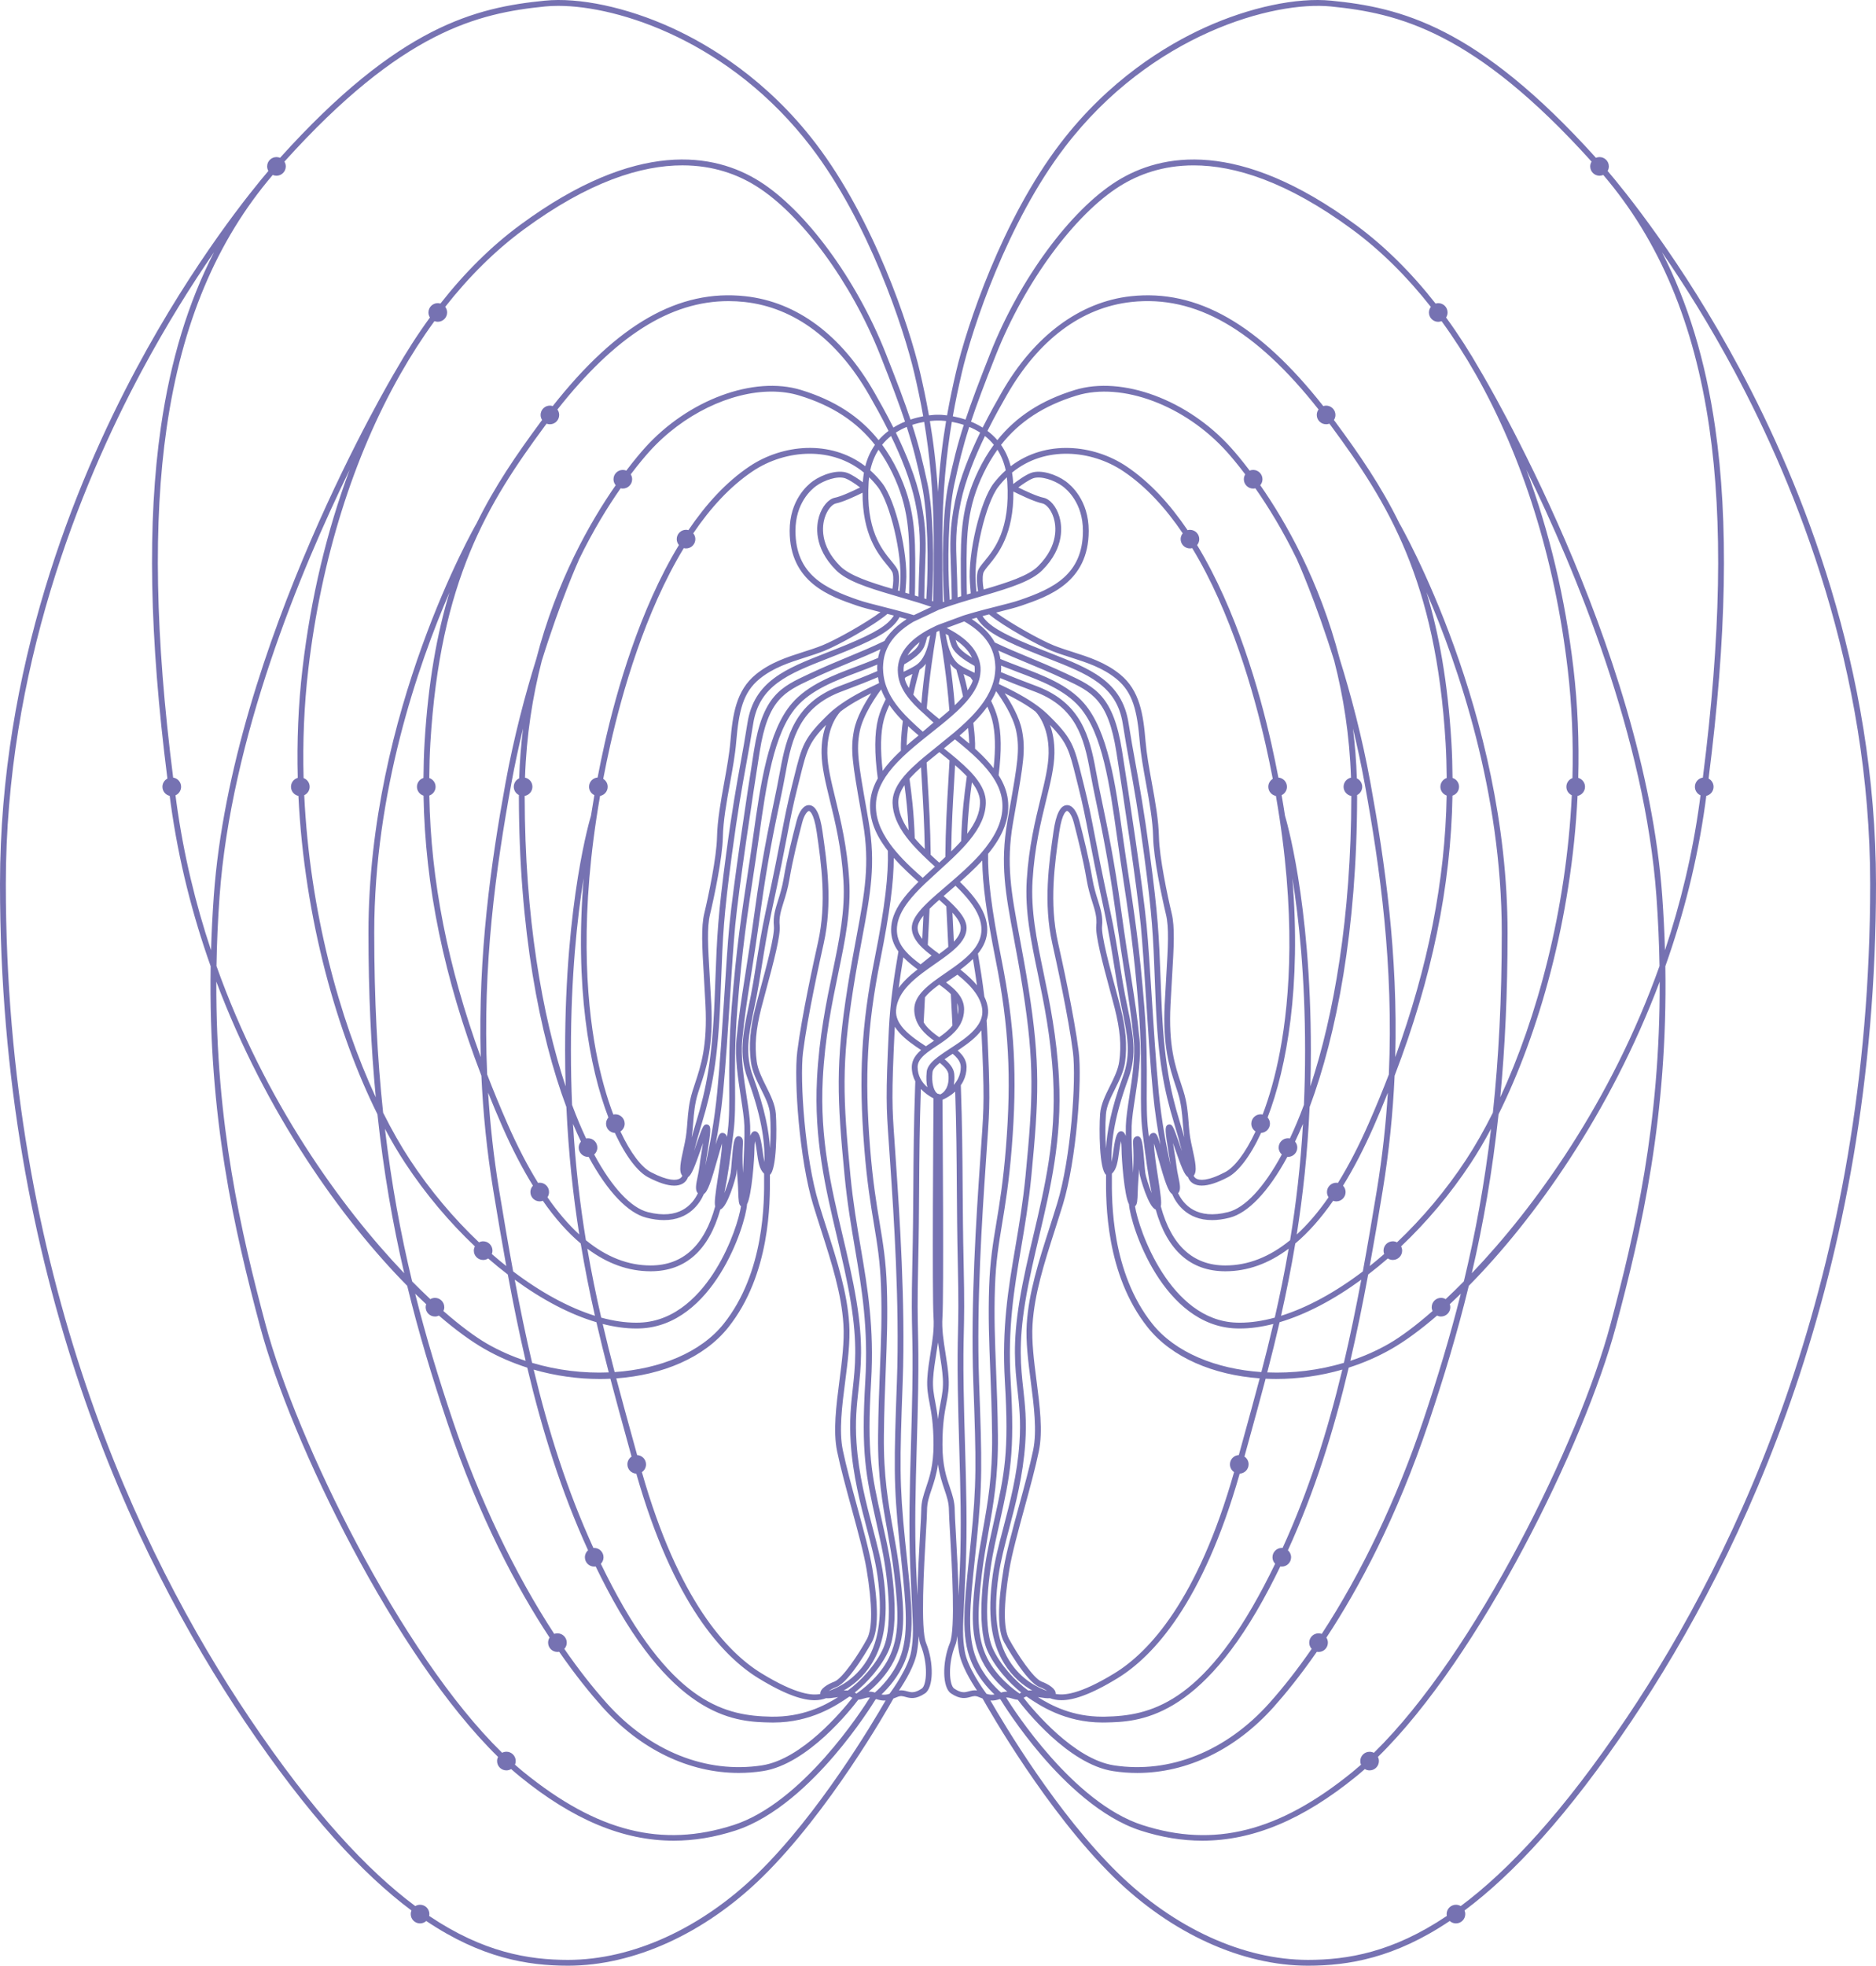 <svg width="274" height="287" viewBox="0 0 274 287" fill="none" xmlns="http://www.w3.org/2000/svg">
<path d="M254.077 53.812C245.675 38.121 237.179 27.741 234.802 24.961C234.914 24.764 234.982 24.539 234.982 24.296C234.982 23.544 234.372 22.935 233.621 22.935C233.436 22.935 233.259 22.972 233.098 23.04C215.688 3.728 204.463 1.098 194.459 0.099C189.408 -0.408 182.502 1.06 175.985 4.019C170.267 6.617 161.959 11.661 154.862 20.945C146.386 32.03 141.192 47.617 139.632 54.31C139.182 56.234 138.732 58.331 138.324 60.645C137.665 60.561 137.246 60.555 137.225 60.555H136.772C136.752 60.555 136.332 60.561 135.676 60.644C135.268 58.329 134.818 56.233 134.368 54.309C132.806 47.616 127.614 32.03 119.138 20.943C112.039 11.66 103.733 6.615 98.015 4.018C91.496 1.06 84.593 -0.409 79.54 0.099C69.535 1.1 58.31 3.728 40.902 23.04C40.741 22.972 40.565 22.935 40.379 22.935C39.627 22.935 39.018 23.545 39.018 24.296C39.018 24.539 39.087 24.763 39.198 24.961C36.821 27.741 28.325 38.121 19.923 53.812C10.834 70.785 0 97.62 0 129.077C0 186.203 19.431 227.074 35.733 251.303C45.023 265.111 53.045 273.674 60.094 278.937C60.026 279.098 59.989 279.276 59.989 279.463C59.989 280.215 60.599 280.824 61.35 280.824C61.7 280.824 62.018 280.69 62.259 280.474C70.302 285.874 77.044 287 82.96 287C92.581 287 102.911 282.296 111.303 274.095C121.096 264.522 129.586 249.598 130.487 247.99C130.674 247.921 130.874 247.84 131.098 247.749C131.55 247.562 131.851 247.644 132.266 247.759C132.917 247.938 133.722 248.162 135.099 247.243C136.347 246.41 136.426 242.76 135.257 239.872C134.426 237.819 134.955 228.676 135.24 223.764C135.332 222.173 135.399 221.023 135.399 220.522C135.399 219.397 135.706 218.496 136.062 217.452C136.393 216.482 136.772 215.351 136.997 213.797C137.223 215.352 137.603 216.484 137.932 217.452C138.288 218.496 138.595 219.397 138.595 220.522C138.595 221.023 138.663 222.173 138.754 223.764C139.039 228.676 139.569 237.819 138.737 239.872C137.569 242.76 137.648 246.412 138.895 247.243C140.269 248.161 141.079 247.938 141.728 247.759C142.144 247.644 142.444 247.562 142.897 247.749C143.122 247.842 143.323 247.922 143.511 247.991C144.417 249.607 152.904 264.525 162.696 274.095C171.088 282.296 181.418 287 191.039 287C196.954 287 203.697 285.873 211.74 280.472C211.981 280.689 212.3 280.823 212.65 280.823C213.402 280.823 214.011 280.212 214.011 279.461C214.011 279.275 213.974 279.098 213.906 278.936C220.954 273.673 228.978 265.109 238.268 251.301C254.568 227.072 274 186.201 274 129.075C274 97.618 263.167 70.782 254.079 53.809L254.077 53.812ZM140.459 54.504C142.006 47.873 147.148 32.432 155.537 21.462C168.165 4.947 186.06 0.116 194.376 0.943C204.212 1.927 215.256 4.52 232.458 23.597C232.334 23.802 232.26 24.039 232.26 24.296C232.26 25.049 232.87 25.657 233.621 25.657C233.815 25.657 233.998 25.616 234.166 25.543C242.382 35.163 247.461 47.254 249.662 62.483C251.645 76.198 251.334 92.93 248.711 113.531C248.056 113.629 247.55 114.19 247.55 114.872C247.55 115.431 247.888 115.911 248.369 116.12C248.321 116.475 248.278 116.821 248.23 117.177C247.18 124.819 245.42 132.02 243.179 138.738C243.102 136.173 242.973 133.538 242.778 130.823C240.138 94.212 216.491 54.584 216.252 54.188C216.252 54.188 216.251 54.187 216.25 54.185C214.676 51.418 212.993 48.803 211.209 46.356C211.345 46.144 211.427 45.894 211.427 45.623C211.427 44.87 210.817 44.261 210.066 44.261C209.929 44.261 209.8 44.287 209.677 44.325C206.142 39.817 202.245 35.947 198.044 32.851C180.91 20.222 169.597 22.393 163.125 26.441C156.354 30.673 148.937 40.745 144.668 51.504C142.999 55.713 141.872 58.71 141.022 61.263C140.35 61.038 139.715 60.884 139.164 60.779C139.569 58.486 140.017 56.411 140.462 54.504H140.459ZM198.784 257.654C198.363 258.024 197.942 258.383 197.523 258.725C186.785 267.454 177.325 269.841 166.852 266.463C156.78 263.217 148.057 249.63 146.944 247.842C147.277 247.826 147.57 247.908 147.87 248.003C148.104 248.076 148.365 248.156 148.644 248.166C149.671 249.525 156.005 257.578 162.574 258.588C163.75 258.769 164.925 258.858 166.099 258.858C173.348 258.858 180.459 255.46 186.034 249.219C187.72 247.332 189.896 244.674 192.327 241.172C192.41 241.188 192.496 241.196 192.584 241.196C193.336 241.196 193.945 240.586 193.945 239.835C193.945 239.564 193.865 239.311 193.728 239.098C198.491 231.868 204.003 221.57 208.667 207.699C210.881 201.115 212.858 194.584 214.524 187.735C224.061 178.074 235.17 162.557 242.406 143.33C242.479 164.144 238.797 179.971 235.197 193.436C230.689 210.302 215.497 241.432 200.661 255.915C200.475 255.819 200.262 255.763 200.037 255.763C199.285 255.763 198.676 256.373 198.676 257.124C198.676 257.313 198.715 257.493 198.785 257.657L198.784 257.654ZM142.999 201.635C142.589 190.366 143.482 177.209 143.962 170.14L144.205 166.579C144.549 161.624 144.653 160.127 144.176 150.283C144.154 149.85 144.127 149.424 144.098 148.999C144.268 148.495 144.35 147.981 144.317 147.461C144.276 146.815 144.083 146.16 143.767 145.507C143.51 143.341 143.178 141.259 142.833 139.224C142.918 139.12 143.004 139.015 143.082 138.91C143.932 137.744 144.289 136.549 144.176 135.257C144.042 133.732 143.299 132.217 141.837 130.495C141.544 130.149 141.223 129.795 140.851 129.411C140.641 129.194 140.424 128.978 140.203 128.762C140.368 128.619 140.532 128.474 140.697 128.326C140.971 128.082 141.243 127.835 141.513 127.583C142.259 126.891 142.898 126.254 143.462 125.64C143.504 129.08 144.062 133.331 145.442 140.26C147.343 149.806 147.744 157.194 146.923 167.517C146.528 172.484 145.994 175.702 145.523 178.539C145.027 181.52 144.601 184.095 144.47 187.838C144.319 192.15 144.463 195.796 144.63 200.018C144.744 202.947 144.864 205.976 144.901 209.609C144.96 215.512 144.272 219.376 143.544 223.467C143.192 225.446 142.826 227.493 142.552 229.796C141.84 235.754 141.79 239.17 143.424 242.464C144.42 244.475 145.981 246.028 147.134 246.99C146.858 246.977 146.554 247.009 146.216 247.121C145.369 246.382 143.62 244.654 142.611 242.204C141.207 238.8 141.669 234.4 142.367 227.743C142.456 226.897 142.548 226.016 142.641 225.097C143.501 216.574 143.438 213.72 142.997 201.638L142.999 201.635ZM139.37 156.782C139.291 155.935 138.643 155.219 137.963 154.652C138.002 154.625 138.042 154.598 138.081 154.572C138.206 154.484 138.334 154.398 138.467 154.309C138.535 154.263 138.604 154.217 138.673 154.171C138.792 154.092 138.914 154.012 139.037 153.931C139.075 153.907 139.111 153.883 139.148 153.858C139.436 154.098 139.663 154.325 139.841 154.549C140.172 154.965 140.327 155.364 140.327 155.802C140.327 156.4 140.196 156.95 139.928 157.484C139.765 157.81 139.553 158.117 139.296 158.401C139.393 157.953 139.432 157.419 139.373 156.785L139.37 156.782ZM137.441 159.727C137.399 159.75 137.363 159.767 137.335 159.781C137.326 159.786 137.03 159.698 136.921 159.672C136.861 159.628 136.802 159.579 136.746 159.519C136.39 159.138 136.027 158.101 136.196 156.556C136.238 156.17 136.578 155.728 137.258 155.178C138.071 155.83 138.477 156.37 138.523 156.862C138.706 158.801 137.827 159.511 137.441 159.727ZM139.04 152.91L138.772 153.087C138.131 153.506 137.527 153.903 137.004 154.298C136.285 154.842 135.447 155.58 135.352 156.466C135.248 157.432 135.306 158.175 135.444 158.743C135.238 158.562 135.036 158.356 134.851 158.123C134.505 157.689 134.265 157.214 134.139 156.71C134.06 156.401 134.022 156.104 134.022 155.8C134.022 155.545 134.077 155.3 134.19 155.053C134.342 154.718 134.604 154.387 134.987 154.039C135.149 153.894 135.323 153.75 135.508 153.611C135.906 153.31 136.345 153.018 136.81 152.708C137.01 152.576 137.212 152.441 137.414 152.304C138.075 151.854 138.836 151.304 139.454 150.637C139.82 150.244 140.101 149.85 140.317 149.437C140.647 148.796 140.815 148.1 140.815 147.366C140.815 146.633 140.578 145.917 140.088 145.244C139.836 144.895 139.52 144.555 139.123 144.203C138.848 143.959 138.541 143.709 138.179 143.436L139.84 142.302C141.029 143.255 141.869 144.102 142.469 144.954C143.082 145.823 143.419 146.684 143.472 147.516C143.515 148.208 143.337 148.868 142.927 149.532C142.233 150.656 140.99 151.594 139.864 152.362C139.592 152.549 139.317 152.731 139.04 152.912V152.91ZM129.795 166.579L130.038 170.139C130.518 177.208 131.411 190.366 131 201.633C130.561 213.715 130.497 216.57 131.357 225.092C131.449 226.011 131.543 226.893 131.632 227.739C132.329 234.397 132.792 238.795 131.388 242.2C130.377 244.651 128.63 246.38 127.781 247.118C127.445 247.006 127.141 246.975 126.865 246.986C128.018 246.024 129.58 244.47 130.575 242.461C132.209 239.167 132.157 235.751 131.446 229.794C131.172 227.49 130.806 225.444 130.454 223.464C129.726 219.373 129.037 215.51 129.098 209.606C129.133 205.973 129.253 202.943 129.369 200.015C129.535 195.793 129.679 192.148 129.528 187.835C129.399 184.093 128.971 181.519 128.476 178.536C128.005 175.697 127.471 172.479 127.076 167.514C126.255 157.192 126.655 149.806 128.556 140.257C129.988 133.069 130.535 128.761 130.539 125.253C131.109 125.899 131.751 126.561 132.496 127.266C132.767 127.523 133.042 127.774 133.319 128.026C133.593 128.274 133.869 128.515 134.143 128.755C133.758 129.133 133.415 129.484 133.1 129.826C132.716 130.244 132.385 130.629 132.093 131.004C130.918 132.504 130.289 133.894 130.17 135.254C130.065 136.45 130.324 137.527 130.96 138.545C131.037 138.669 131.128 138.794 131.218 138.917C130.608 142.498 130.021 146.21 129.824 150.283C129.347 160.127 129.451 161.624 129.795 166.579ZM73.963 255.758C73.738 255.758 73.527 255.814 73.338 255.91C58.503 241.428 43.311 210.298 38.803 193.431C35.203 179.966 31.519 164.138 31.594 143.326C38.83 162.553 49.938 178.07 59.475 187.731C61.14 194.581 63.116 201.112 65.331 207.694C69.998 221.566 75.509 231.864 80.27 239.094C80.134 239.307 80.053 239.559 80.053 239.831C80.053 240.583 80.664 241.192 81.415 241.192C81.502 241.192 81.588 241.183 81.672 241.168C84.102 244.67 86.279 247.328 87.965 249.215C93.541 255.455 100.651 258.854 107.9 258.854C109.073 258.854 110.25 258.765 111.425 258.584C117.995 257.575 124.331 249.518 125.355 248.162C125.632 248.152 125.892 248.072 126.124 247.998C126.426 247.905 126.719 247.82 127.055 247.838C125.942 249.625 117.218 263.212 107.146 266.459C96.674 269.836 87.214 267.45 76.474 258.721C76.055 258.38 75.634 258.02 75.214 257.649C75.284 257.486 75.323 257.305 75.323 257.115C75.323 256.363 74.713 255.754 73.962 255.754L73.963 255.758ZM65.021 44.807C68.5 40.377 72.332 36.578 76.461 33.535C86.012 26.496 93.68 24.142 99.667 24.142C104.181 24.142 107.742 25.482 110.428 27.161C117.057 31.305 124.338 41.213 128.545 51.816C130.215 56.023 131.337 59.011 132.184 61.557C131.62 61.788 131.044 62.076 130.482 62.428C129.402 60.271 128.381 58.48 127.772 57.416L127.711 57.307C122.924 48.93 116.395 44.066 108.833 43.246C99.166 42.197 90.176 47.306 80.73 59.29C80.599 59.248 80.463 59.22 80.318 59.22C79.565 59.22 78.957 59.83 78.957 60.581C78.957 60.854 79.038 61.106 79.178 61.32C79.082 61.45 78.985 61.575 78.889 61.705C75.472 66.333 72.276 70.961 69.591 76.447C69.59 76.45 69.585 76.452 69.584 76.455C69.426 76.727 53.815 103.942 53.815 136.179C53.815 144.987 54.19 152.909 54.883 160.212C49.544 148.697 45.238 132.967 44.435 116.104C44.902 115.889 45.228 115.419 45.228 114.871C45.228 114.286 44.857 113.793 44.34 113.599C44.201 108.36 44.407 103.029 45.032 97.696C46.931 81.507 51.64 66.691 58.421 54.722C58.451 54.671 58.474 54.633 58.48 54.623C58.483 54.619 58.483 54.615 58.484 54.61C60.036 51.88 61.694 49.3 63.455 46.886C63.605 46.945 63.769 46.98 63.941 46.98C64.694 46.98 65.303 46.369 65.303 45.618C65.303 45.311 65.198 45.031 65.025 44.803L65.021 44.807ZM210.063 46.984C210.235 46.984 210.397 46.948 210.55 46.891C212.308 49.303 213.967 51.883 215.519 54.612C215.522 54.616 215.522 54.622 215.524 54.626C215.53 54.636 215.557 54.681 215.596 54.747C222.37 66.711 227.075 81.52 228.972 97.698C229.598 103.032 229.803 108.362 229.664 113.602C229.147 113.794 228.777 114.289 228.777 114.874C228.777 115.422 229.102 115.892 229.569 116.107C228.766 132.97 224.459 148.7 219.121 160.215C219.815 152.91 220.189 144.99 220.189 136.182C220.189 103.945 204.578 76.73 204.42 76.458C204.419 76.455 204.415 76.452 204.413 76.45C201.728 70.964 198.532 66.335 195.115 61.708C195.019 61.577 194.923 61.453 194.827 61.323C194.964 61.111 195.048 60.857 195.048 60.584C195.048 59.831 194.437 59.222 193.687 59.222C193.542 59.222 193.405 59.251 193.275 59.293C183.83 47.309 174.845 42.197 165.171 43.249C157.715 44.059 151.01 49.052 146.294 57.31L146.232 57.419C145.623 58.484 144.602 60.275 143.521 62.433C142.958 62.081 142.384 61.794 141.82 61.562C142.666 59.016 143.79 56.026 145.459 51.819C149.668 41.214 156.948 31.306 163.577 27.164C166.265 25.484 169.823 24.145 174.338 24.145C180.325 24.145 187.994 26.5 197.543 33.538C201.671 36.581 205.504 40.38 208.983 44.81C208.811 45.038 208.706 45.318 208.706 45.626C208.706 46.378 209.316 46.987 210.067 46.987L210.063 46.984ZM191.575 240.745C189.569 243.645 187.501 246.298 185.399 248.65C179.117 255.682 170.842 258.999 162.7 257.747C156.845 256.847 150.92 249.699 149.507 247.894C149.531 247.876 149.557 247.863 149.582 247.843C149.671 247.772 149.795 247.727 149.938 247.698C151.818 248.999 155.543 251.492 161.033 251.492C161.155 251.492 161.277 251.492 161.401 251.489C166.239 251.392 175.244 251.211 185.382 231.907C185.941 230.845 186.476 229.779 186.995 228.709C187.065 228.721 187.137 228.728 187.21 228.728C187.962 228.728 188.571 228.118 188.571 227.367C188.571 226.959 188.392 226.594 188.107 226.344C192.038 217.74 194.799 208.893 196.989 199.68C199.168 198.984 201.287 198.066 203.285 196.918C205.224 195.802 207.464 194.172 209.888 192.081C210.064 192.165 210.258 192.215 210.466 192.215C211.219 192.215 211.827 191.605 211.827 190.854C211.827 190.7 211.796 190.555 211.75 190.417C212.28 189.928 212.817 189.416 213.359 188.886C211.771 195.222 209.919 201.3 207.86 207.424C203.994 218.918 198.815 229.735 193.046 238.554C192.901 238.501 192.745 238.471 192.581 238.471C191.829 238.471 191.22 239.081 191.22 239.832C191.22 240.184 191.355 240.503 191.573 240.744L191.575 240.745ZM145.752 209.599C145.715 205.953 145.596 202.917 145.481 199.982C145.316 195.778 145.172 192.146 145.322 187.866C145.451 184.178 145.873 181.629 146.363 178.677C146.836 175.821 147.373 172.584 147.772 167.583C148.599 157.174 148.195 149.723 146.278 140.093C144.77 132.523 144.266 128.133 144.314 124.665C144.43 124.523 144.546 124.38 144.666 124.228C146.554 121.804 147.399 119.509 147.251 117.209C147.174 116.004 146.809 114.841 146.137 113.652C146.051 113.498 145.953 113.343 145.853 113.185C146.295 109.7 146.266 106.96 145.739 104.913C145.52 104.06 145.159 103.177 144.757 102.339C144.806 102.259 144.855 102.182 144.904 102.097C145.138 101.693 145.326 101.306 145.493 100.916C146.274 101.995 147.998 104.564 148.434 106.787C148.963 109.473 148.617 111.452 147.468 118.007L147.129 119.948C146.052 126.145 146.858 130.457 148.08 136.984C148.482 139.133 148.937 141.568 149.381 144.382C151.114 155.364 150.885 160.313 149.787 171.652C149.414 175.499 148.845 178.854 148.294 182.099C147.27 188.128 146.302 193.822 146.766 201.675C147.385 212.15 146.737 215.062 145.174 222.097C144.956 223.081 144.719 224.143 144.466 225.316C143.597 229.353 142.562 237.184 144.187 240.934C145.197 243.263 147.332 245.672 149.154 247.117C149.121 247.138 149.083 247.156 149.052 247.18C149.003 247.219 148.957 247.242 148.91 247.263C148.229 246.804 145.573 244.887 144.185 242.085C142.647 238.982 142.704 235.682 143.396 229.894C143.668 227.615 144.031 225.581 144.381 223.613C145.116 219.482 145.811 215.581 145.752 209.599ZM136.902 130.488C136.902 130.488 136.895 130.491 136.892 130.494C136.845 130.536 136.803 130.573 136.757 130.613L136.743 130.626C136.245 131.064 135.844 131.429 135.503 131.758C135.148 132.099 134.849 132.407 134.588 132.697C133.622 133.775 133.171 134.657 133.171 135.469C133.171 136.282 133.56 137.152 134.358 138.017C134.615 138.294 134.899 138.567 135.204 138.827C135.457 139.044 135.739 139.269 136.062 139.512L134.459 140.8C133.51 140.103 132.849 139.529 132.34 138.96C132.071 138.66 131.854 138.377 131.679 138.096C131.144 137.24 130.927 136.335 131.014 135.33C131.119 134.138 131.689 132.895 132.759 131.529C133.037 131.173 133.352 130.804 133.721 130.403C134.111 129.98 134.551 129.536 135.06 129.047C135.062 129.045 135.063 129.042 135.065 129.041L137.577 126.73C137.836 126.496 138.093 126.261 138.348 126.025C138.638 125.758 138.927 125.49 139.21 125.218C139.749 124.703 140.228 124.222 140.67 123.746C140.991 123.4 141.293 123.057 141.564 122.727C143.169 120.774 143.938 119.034 143.986 117.249C144.021 116.004 143.485 114.735 142.353 113.366C142.12 113.086 141.861 112.799 141.583 112.513C141.088 112.002 140.503 111.459 139.798 110.856C139.531 110.628 139.256 110.398 138.976 110.167C138.614 109.87 138.238 109.568 137.861 109.266L139.477 107.954C140.215 108.547 140.783 109.018 141.299 109.465C141.58 109.707 141.856 109.954 142.126 110.201C143.215 111.202 144.061 112.125 144.711 113.021C144.981 113.395 145.204 113.738 145.393 114.073C146.002 115.147 146.331 116.192 146.4 117.266C146.533 119.35 145.745 121.458 143.992 123.709C143.702 124.081 143.424 124.416 143.142 124.734C142.525 125.429 141.803 126.157 140.935 126.962C140.668 127.209 140.401 127.453 140.133 127.692C139.854 127.941 139.576 128.184 139.299 128.425L136.901 130.491L136.902 130.488ZM137.172 131.38C137.424 131.603 137.668 131.821 137.899 132.036C138.008 132.137 138.111 132.236 138.216 132.336C138.311 134.417 138.408 136.373 138.506 138.247C138.427 138.313 138.351 138.379 138.268 138.446C137.915 138.731 137.534 139.013 137.135 139.301C137.105 139.243 137.062 139.194 137.009 139.156C136.513 138.797 136.104 138.478 135.757 138.182C135.672 138.109 135.592 138.034 135.51 137.959C135.597 136.279 135.683 134.535 135.77 132.692C135.874 132.588 135.976 132.484 136.093 132.372C136.396 132.081 136.743 131.762 137.174 131.383L137.172 131.38ZM134.871 133.677C134.815 134.853 134.759 135.992 134.701 137.101C134.248 136.528 134.021 136.001 134.021 135.469C134.021 134.978 134.302 134.388 134.871 133.677ZM134.021 141.531C132.776 142.491 131.892 143.356 131.258 144.234C131.464 142.712 131.693 141.223 131.939 139.764C132.597 140.446 133.365 141.052 134.021 141.532V141.531ZM126.228 167.583C126.625 172.586 127.162 175.822 127.637 178.677C128.127 181.629 128.551 184.178 128.678 187.866C128.828 192.146 128.684 195.778 128.519 199.982C128.404 202.917 128.284 205.954 128.248 209.599C128.187 215.582 128.882 219.484 129.619 223.613C129.969 225.581 130.331 227.615 130.604 229.894C131.294 235.682 131.353 238.982 129.815 242.085C128.426 244.89 125.765 246.807 125.088 247.265C125.04 247.243 124.993 247.22 124.944 247.18C124.914 247.156 124.876 247.14 124.843 247.118C126.665 245.674 128.802 243.263 129.811 240.934C131.436 237.183 130.401 229.353 129.533 225.316C129.28 224.143 129.044 223.082 128.825 222.097C127.261 215.062 126.614 212.15 127.233 201.675C127.696 193.822 126.729 188.128 125.705 182.099C125.154 178.855 124.585 175.501 124.212 171.652C123.115 160.311 122.885 155.363 124.618 144.382C125.062 141.569 125.518 139.134 125.919 136.986C127.141 130.458 127.948 126.146 126.871 119.948L126.532 118.007C125.383 111.452 125.037 109.473 125.566 106.787C126.042 104.366 128.051 101.525 128.698 100.658C128.846 101.05 129.019 101.443 129.221 101.828C129.267 101.913 129.317 102.001 129.368 102.087C128.915 102.997 128.503 103.972 128.261 104.911C127.711 107.049 127.699 109.938 128.206 113.649C128.104 113.828 128.008 114.006 127.922 114.183C127.429 115.198 127.159 116.186 127.093 117.206C126.955 119.351 127.679 121.482 129.303 123.725C129.422 123.89 129.548 124.054 129.676 124.219C129.774 127.756 129.294 132.193 127.722 140.09C125.804 149.723 125.399 157.174 126.228 167.58V167.583ZM81.416 238.471C81.252 238.471 81.096 238.501 80.951 238.554C75.182 229.735 70.003 218.918 66.137 207.424C64.076 201.3 62.224 195.22 60.636 188.886C61.179 189.416 61.718 189.928 62.247 190.419C62.2 190.556 62.17 190.702 62.17 190.855C62.17 191.608 62.78 192.216 63.531 192.216C63.739 192.216 63.933 192.166 64.109 192.083C66.533 194.174 68.773 195.803 70.713 196.919C72.708 198.068 74.829 198.985 77.008 199.682C79.198 208.895 81.959 217.74 85.89 226.346C85.606 226.596 85.426 226.96 85.426 227.368C85.426 228.121 86.036 228.73 86.787 228.73C86.861 228.73 86.932 228.722 87.003 228.711C87.521 229.781 88.058 230.846 88.615 231.909C98.753 251.212 107.758 251.393 112.596 251.491C112.72 251.494 112.842 251.494 112.964 251.494C118.451 251.494 122.177 249.002 124.06 247.701C124.2 247.73 124.324 247.774 124.413 247.846C124.439 247.866 124.464 247.879 124.49 247.898C123.075 249.706 117.155 256.848 111.299 257.748C103.156 259.003 94.883 255.685 88.599 248.652C86.499 246.301 84.431 243.646 82.425 240.747C82.644 240.506 82.779 240.185 82.779 239.834C82.779 239.081 82.168 238.472 81.418 238.472L81.416 238.471ZM81.418 59.788C89.877 49.06 97.914 43.963 106.395 43.963C107.172 43.963 107.955 44.006 108.74 44.09C116.021 44.88 122.325 49.597 126.971 57.729L127.033 57.838C127.646 58.911 128.683 60.727 129.772 62.913C129.261 63.296 128.772 63.741 128.324 64.26C125.563 60.803 121.871 58.428 116.988 56.935C110.074 54.823 100.479 58.383 94.178 65.401C93.624 66.019 92.667 67.137 91.475 68.711C91.317 68.648 91.146 68.611 90.965 68.611C90.213 68.611 89.604 69.221 89.604 69.972C89.604 70.305 89.729 70.607 89.927 70.844C86.236 76.138 81.28 84.788 78.321 96.221C76.717 101.372 75.064 107.561 73.837 114.289C71.71 125.945 69.809 139.341 70.211 154.344C65.394 141.111 62.915 128.494 62.705 116.153C63.236 115.968 63.62 115.467 63.62 114.872C63.62 114.278 63.232 113.772 62.697 113.59C62.711 111.887 62.755 110.188 62.856 108.495C64.276 84.699 71.264 73.456 79.565 62.212C79.654 62.092 79.743 61.974 79.834 61.855C79.983 61.911 80.143 61.945 80.312 61.945C81.064 61.945 81.673 61.335 81.673 60.584C81.673 60.286 81.575 60.014 81.415 59.79L81.418 59.788ZM131.096 68.698C130.434 67.327 129.683 66.078 128.843 64.935C129.241 64.445 129.678 64.02 130.139 63.657C131.558 66.586 133.001 70.067 133.67 73.318C134.473 77.218 134.396 79.317 134.265 82.795C134.222 83.957 134.173 85.275 134.15 86.854C134.15 86.938 134.15 87.022 134.149 87.106L133.619 86.948C133.648 86.171 133.659 85.361 133.663 84.507L133.669 83.713C133.718 77.789 133.57 73.823 131.098 68.698H131.096ZM128.876 70.578C128.327 69.861 127.732 69.231 127.106 68.674C127.359 67.486 127.782 66.491 128.317 65.66C129.063 66.702 129.735 67.832 130.331 69.067C132.723 74.027 132.866 77.907 132.819 83.707L132.815 84.504C132.81 85.281 132.802 86.007 132.78 86.701L132.225 86.535C132.245 86.299 132.263 86.057 132.282 85.802L132.337 85.075C132.663 80.832 130.821 73.109 128.876 70.578ZM131.217 83.529C131.105 83.028 130.727 82.568 130.203 81.932C128.785 80.21 126.411 77.327 126.876 70.332C126.891 70.11 126.915 69.896 126.941 69.683C127.382 70.111 127.805 70.578 128.202 71.095C130.015 73.457 131.797 80.999 131.488 85.009L131.434 85.74C131.419 85.934 131.405 86.108 131.392 86.288L131.155 86.218C131.326 85.25 131.38 84.268 131.217 83.529ZM119.992 109.996C120.026 112.025 120.566 114.236 121.192 116.795C121.991 120.058 122.895 123.757 123.188 128.525C123.461 132.968 122.599 137.119 121.602 141.925C120.685 146.337 119.647 151.337 119.326 157.508C118.868 166.288 120.574 173.505 122.222 180.482C122.958 183.598 123.719 186.822 124.258 190.093C125.268 196.24 124.899 199.583 124.542 202.817C124.291 205.087 124.032 207.433 124.253 210.696C124.576 215.466 125.669 219.611 126.632 223.269C127.266 225.671 127.863 227.941 128.163 230.079C128.928 235.547 128.439 239.463 126.624 242.404C124.816 245.333 122.324 246.409 121.037 246.893C121.29 246.712 121.662 246.499 122.164 246.311C124.153 245.566 127.327 239.783 127.359 239.725C128.305 237.988 128.321 234.472 127.405 228.975C127.021 226.67 126.133 223.417 125.192 219.97C124.404 217.08 123.589 214.092 123.096 211.714C122.516 208.911 122.988 205.246 123.445 201.702C123.814 198.842 124.194 195.882 124.035 193.329C123.748 188.731 122.295 184.195 120.756 179.393C120.367 178.18 119.969 176.941 119.58 175.666C117.601 169.205 116.777 157.712 117.287 153.634C117.927 148.511 119.754 140.207 120.298 137.783C121.633 131.842 120.799 126.043 120.127 121.383C119.764 118.859 119.133 117.606 118.204 117.556C117.425 117.5 116.729 118.379 116.344 119.872L116.298 120.05C115.769 122.102 114.971 125.204 114.454 128.268C114.237 129.552 113.922 130.561 113.643 131.45C113.238 132.74 112.889 133.854 113.031 135.235C113.171 136.582 111.876 141.364 111.017 144.529C110.749 145.518 110.512 146.396 110.349 147.042C109.541 150.271 109.346 152.595 109.675 155.059C109.857 156.427 110.505 157.724 111.131 158.976C111.772 160.262 112.38 161.477 112.469 162.691C112.591 164.342 112.565 166.148 112.463 167.647C112.324 165.333 111.782 162.047 109.985 157.164C108.773 153.873 109.339 151.141 110.123 147.362C110.367 146.186 110.618 144.97 110.848 143.595C110.975 142.834 111.103 142.035 111.235 141.209C111.629 138.749 112.075 135.962 112.662 133.252C113.913 127.484 114.533 124.255 114.987 121.897C115.472 119.373 115.792 117.704 116.522 114.801L116.796 113.701C117.828 109.545 118.107 108.444 120.647 105.832C120.261 106.877 119.96 108.254 119.991 109.999L119.992 109.996ZM86.787 226.004C86.747 226.004 86.708 226.007 86.669 226.01C82.829 217.608 80.108 208.967 77.946 199.968C81.126 200.885 84.412 201.336 87.609 201.336C88.125 201.336 88.638 201.322 89.149 201.299C89.936 204.297 90.747 207.236 91.552 210.157C91.782 210.991 92.013 211.83 92.243 212.666C91.876 212.91 91.634 213.326 91.634 213.8C91.634 214.532 92.212 215.127 92.935 215.158C98.331 234.094 105.591 241.858 110.786 245.035C114.892 247.545 117.35 248.238 118.97 248.238C119.663 248.238 120.2 248.109 120.651 247.942C121.049 247.985 121.551 247.912 122.131 247.82C122.226 247.806 122.324 247.79 122.421 247.774C120.332 249.106 117.123 250.722 112.612 250.639C106.157 250.51 98.506 248.915 89.367 231.512C88.81 230.453 88.275 229.389 87.758 228.32C87.999 228.075 88.148 227.737 88.148 227.367C88.148 226.614 87.538 226.006 86.787 226.006V226.004ZM75.788 116.081C75.788 116.153 75.785 116.222 75.785 116.293C75.808 135.681 78.781 151.072 82.723 161.629C83.028 168.371 83.699 174.511 84.606 180.241C83.01 178.78 81.461 176.967 79.959 174.804C80.105 174.587 80.191 174.325 80.191 174.042C80.191 173.289 79.581 172.68 78.83 172.68C78.747 172.68 78.665 172.691 78.586 172.705C77.04 170.208 75.548 167.329 74.114 164.062C73.051 161.644 72.066 159.25 71.153 156.875C70.447 140.905 72.437 126.706 74.675 114.439C75.185 111.642 75.769 108.939 76.394 106.366C76.105 108.706 75.906 111.13 75.827 113.64C75.364 113.857 75.041 114.325 75.041 114.869C75.041 115.414 75.347 115.855 75.789 116.079L75.788 116.081ZM76.68 113.54C76.886 107.318 77.805 101.617 79.13 96.479C81.878 87.653 84.48 81.903 84.52 81.813C84.529 81.794 84.527 81.775 84.533 81.757C86.615 77.457 88.796 73.944 90.648 71.29C90.75 71.314 90.856 71.332 90.967 71.332C91.719 71.332 92.328 70.722 92.328 69.971C92.328 69.709 92.25 69.468 92.123 69.26C93.307 67.692 94.259 66.582 94.81 65.967C99.734 60.483 106.703 57.172 112.688 57.172C114.108 57.172 115.472 57.359 116.741 57.746C121.523 59.207 125.119 61.541 127.79 64.951C127.185 65.811 126.693 66.839 126.38 68.068C121.255 64.133 114.248 64.894 109.485 68.081C106.049 70.38 103.089 73.644 100.548 77.401C100.436 77.371 100.321 77.351 100.2 77.351C99.448 77.351 98.839 77.962 98.839 78.713C98.839 79.043 98.963 79.343 99.158 79.578C93.429 89.017 90.061 100.817 88.312 108.56C87.932 110.247 87.597 111.893 87.285 113.517C86.585 113.573 86.034 114.153 86.034 114.868C86.034 115.409 86.352 115.873 86.81 116.093C86.632 117.112 86.466 118.122 86.313 119.116C86.313 119.117 86.311 119.118 86.311 119.121C86.273 119.24 82.536 131.368 82.536 153.4C82.536 155.179 82.563 156.912 82.612 158.613C79.182 148.248 76.655 133.864 76.634 116.288C76.634 116.261 76.634 116.234 76.634 116.206C77.274 116.094 77.761 115.54 77.761 114.868C77.761 114.196 77.296 113.663 76.677 113.536L76.68 113.54ZM88.862 163.159C88.649 163.399 88.516 163.712 88.516 164.058C88.516 164.786 89.09 165.376 89.809 165.413C91.432 168.927 93.192 171.114 94.654 171.881C96.213 172.698 97.491 173.107 98.476 173.107C98.938 173.107 99.336 173.016 99.669 172.836C100.141 172.577 100.387 172.176 100.496 171.856C100.99 171.563 101.449 170.435 102.482 167.454C102.546 167.268 102.612 167.076 102.68 166.882C102.616 167.297 102.548 167.716 102.489 168.077C102.347 168.941 102.214 169.758 102.153 170.341C102.105 170.799 101.999 171.303 101.897 171.792C101.675 172.854 101.498 173.693 101.868 174.149C101.886 174.171 101.909 174.193 101.93 174.213C101.139 175.884 99.191 178.147 94.602 176.967C92.189 176.346 89.418 173.449 86.786 168.565C87.066 168.315 87.245 167.956 87.245 167.551C87.245 166.799 86.635 166.19 85.884 166.19C85.788 166.19 85.693 166.201 85.603 166.22C84.901 164.728 84.214 163.098 83.555 161.322C83.448 158.779 83.387 156.148 83.387 153.407C83.387 142.46 84.312 133.98 85.242 128.225C83.949 144.012 86.035 155.788 88.863 163.163L88.862 163.159ZM107.356 158.545C107.34 155.601 107.321 151.938 107.702 147.178C108.395 138.509 109.105 133.845 110.281 126.12L110.361 125.59C110.539 124.421 110.708 123.218 110.879 122.003C111.912 114.676 112.978 107.098 116.299 103.253C118.505 100.7 122.011 99.379 125.403 98.102C126.311 97.76 127.231 97.404 128.139 97.029C128.127 97.174 128.116 97.319 128.116 97.47C128.116 97.551 128.12 97.628 128.124 97.707L128.13 97.816C128.131 97.872 128.141 97.924 128.144 97.98C126.377 98.748 124.617 99.413 123.464 99.847C123.014 100.016 122.634 100.158 122.348 100.272C116.17 102.706 114.848 107.453 113.943 112.517C113.668 114.062 113.339 115.639 112.99 117.306C112.217 121.004 111.255 125.605 110.278 132.702C109.665 137.145 109.176 140.24 108.784 142.727C108.265 146.027 107.889 148.41 107.568 151.719C107.313 154.349 107.791 157.47 108.213 160.221C108.457 161.809 108.687 163.31 108.721 164.424C108.772 166.085 108.652 168.745 108.517 171.253C108.397 169.172 108.457 167.984 108.493 167.304C108.533 166.552 108.555 166.138 108.069 165.929C107.917 165.864 107.748 165.876 107.604 165.962C107.201 166.206 107.079 167.013 106.868 169.664C106.819 170.284 106.773 170.87 106.723 171.214C106.629 171.871 106.217 173.141 105.795 174.184C106.279 171.862 106.657 169.154 107.135 165.285C107.386 163.262 107.375 161.18 107.36 158.544L107.356 158.545ZM111.603 171.954C111.626 175.367 111.696 185.756 105.7 193.276C102.349 197.479 96.365 199.883 89.771 200.327C89.165 198.009 88.581 195.674 88.026 193.302C89.721 193.734 91.36 193.965 92.915 193.965C93.093 193.965 93.27 193.963 93.445 193.957C104.127 193.596 108.876 179.029 109.115 175.802C109.788 174.589 110.19 169.137 110.19 167.785C110.19 167.31 110.226 166.908 110.273 166.601C110.347 166.908 110.431 167.355 110.52 168.001C110.747 169.661 110.898 170.706 111.603 171.365C111.603 171.532 111.603 171.72 111.603 171.952V171.954ZM112.453 171.95C112.453 171.792 112.45 171.648 112.45 171.522C113.448 170.752 113.479 164.82 113.317 162.629C113.215 161.249 112.542 159.901 111.891 158.598C111.297 157.408 110.683 156.176 110.519 154.947C110.206 152.597 110.395 150.367 111.175 147.249C111.336 146.605 111.571 145.735 111.838 144.751C113.039 140.32 114.022 136.539 113.877 135.149C113.752 133.943 114.062 132.955 114.454 131.706C114.741 130.79 115.067 129.752 115.293 128.41C115.804 125.381 116.596 122.3 117.12 120.263L117.166 120.086C117.477 118.88 117.983 118.393 118.159 118.406C118.166 118.406 118.851 118.479 119.287 121.506C119.948 126.097 120.772 131.811 119.469 137.6C118.922 140.033 117.089 148.371 116.444 153.532C115.926 157.682 116.76 169.361 118.769 175.919C119.159 177.196 119.558 178.44 119.948 179.656C121.469 184.408 122.908 188.894 123.188 193.387C123.343 195.859 122.967 198.776 122.602 201.599C122.137 205.213 121.655 208.949 122.263 211.892C122.76 214.295 123.58 217.297 124.371 220.2C125.306 223.625 126.189 226.86 126.565 229.122C127.436 234.351 127.451 237.785 126.611 239.325C125.388 241.565 123.034 245.083 121.863 245.523C120.882 245.89 119.757 246.573 119.814 247.285C119.814 247.295 119.817 247.306 119.818 247.318C118.706 247.559 116.381 247.467 111.227 244.315C106.163 241.219 99.07 233.606 93.751 214.937C94.115 214.693 94.355 214.278 94.355 213.806C94.355 213.076 93.781 212.482 93.06 212.447C92.83 211.61 92.601 210.772 92.37 209.936C91.567 207.028 90.774 204.148 90.009 201.249C96.743 200.763 102.838 198.233 106.361 193.812C112.545 186.058 112.474 175.443 112.45 171.955L112.453 171.95ZM107.561 171.335C107.586 171.158 107.61 170.937 107.633 170.682C107.657 171.201 107.692 171.783 107.744 172.435C107.787 172.985 107.805 173.532 107.823 174.019C107.866 175.284 107.889 175.883 108.225 176.114C107.975 177.798 106.799 181.678 104.579 185.301C102.46 188.762 98.803 192.924 93.416 193.107C93.247 193.112 93.077 193.115 92.905 193.115C91.29 193.115 89.58 192.86 87.811 192.377C87.064 189.122 86.379 185.788 85.782 182.313C88.716 184.504 91.801 185.611 95.028 185.611C100.104 185.611 103.524 182.57 105.208 176.585C106.25 176.27 107.469 171.978 107.561 171.335ZM104.868 171.835C104.449 174.539 104.316 175.621 104.457 176.128C102.908 181.855 99.738 184.761 95.028 184.761C91.729 184.761 88.573 183.525 85.574 181.075C84.71 175.814 84.051 170.222 83.692 164.089C84.071 164.995 84.457 165.853 84.847 166.674C84.648 166.911 84.522 167.214 84.522 167.548C84.522 168.301 85.132 168.91 85.883 168.91C85.914 168.91 85.943 168.903 85.973 168.901C88.767 174.065 91.752 177.107 94.39 177.785C95.35 178.032 96.209 178.14 96.975 178.14C100.672 178.14 102.237 175.651 102.807 174.327C103.37 173.976 103.848 172.57 104.843 169.052C105.041 168.35 105.27 167.546 105.456 166.957C105.439 168.15 105.096 170.369 104.868 171.836V171.835ZM73.334 164.405C74.776 167.688 76.279 170.587 77.84 173.111C77.61 173.355 77.466 173.681 77.466 174.043C77.466 174.796 78.076 175.404 78.827 175.404C78.988 175.404 79.142 175.371 79.285 175.32C81.059 177.867 82.903 179.948 84.814 181.552C85.425 185.222 86.128 188.724 86.894 192.112C83.05 190.908 78.955 188.668 74.948 185.63C74.233 181.744 73.561 177.79 72.898 173.753C72.095 168.872 71.581 164.132 71.293 159.533C71.943 161.148 72.615 162.77 73.333 164.404L73.334 164.405ZM87.107 193.048C87.682 195.545 88.288 197.98 88.911 200.375C85.225 200.528 81.382 200.071 77.718 198.98C76.783 195.005 75.95 190.96 75.178 186.836C79.189 189.77 83.272 191.915 87.107 193.048ZM115.973 113.494L115.699 114.591C114.964 117.519 114.642 119.196 114.154 121.735C113.702 124.088 113.083 127.312 111.834 133.07C111.241 135.803 110.793 138.601 110.397 141.071C110.265 141.895 110.137 142.692 110.011 143.453C109.784 144.812 109.533 146.019 109.291 147.188C108.51 150.959 107.893 153.937 109.188 157.457C111.535 163.832 111.701 167.412 111.652 169.659C111.547 169.214 111.464 168.641 111.36 167.887C111.077 165.817 110.79 165.149 110.207 165.169C109.904 165.189 109.706 165.463 109.576 165.843C109.581 165.311 109.58 164.823 109.567 164.399C109.533 163.233 109.298 161.708 109.05 160.093C108.635 157.391 108.166 154.326 108.411 151.8C108.73 148.516 109.105 146.144 109.622 142.859C110.015 140.369 110.503 137.27 111.116 132.819C112.091 125.75 113.049 121.165 113.82 117.48C114.169 115.806 114.5 114.225 114.779 112.667C115.672 107.664 116.881 103.337 122.658 101.061C122.94 100.949 123.317 100.809 123.762 100.641C125.309 100.059 126.825 99.465 128.228 98.863C128.272 99.155 128.321 99.417 128.38 99.653C128.385 99.677 128.397 99.704 128.403 99.729C128.393 99.733 128.384 99.737 128.375 99.742C128.375 99.742 128.373 99.742 128.371 99.743C126.255 100.725 124.005 101.871 122.217 103.241C122.215 103.244 122.209 103.246 122.206 103.248C122.206 103.248 122.2 103.254 122.199 103.256C121.775 103.582 121.369 103.915 121.009 104.267C117.388 107.793 117.145 108.774 115.973 113.491V113.494ZM128.302 95.779C128.282 95.869 128.268 95.967 128.252 96.061C127.218 96.502 126.153 96.912 125.105 97.306C121.613 98.62 118.003 99.98 115.657 102.697C112.174 106.732 111.089 114.434 110.039 121.884C109.868 123.097 109.701 124.296 109.522 125.462L109.442 125.992C108.263 133.736 107.551 138.412 106.856 147.111C106.473 151.908 106.493 155.59 106.507 158.551C106.522 161.157 106.532 163.215 106.289 165.183C106.255 165.462 106.222 165.732 106.187 165.998C106.14 165.844 106.078 165.718 105.996 165.627C105.861 165.476 105.675 165.399 105.482 165.409C105.122 165.426 104.957 165.659 104.52 167.103C104.94 164.849 105.344 162.224 105.609 159.481C106.002 155.375 106.337 150.146 106.632 145.534C106.889 141.515 107.132 137.718 107.377 135.177C107.924 129.523 109.883 116.542 110.954 109.762C112.159 102.137 114.535 101.026 118.472 99.188C120.769 98.115 122.539 97.383 124.252 96.675C125.683 96.083 127.069 95.503 128.607 94.789C128.483 95.115 128.375 95.445 128.304 95.779H128.302ZM123.926 95.889C122.205 96.602 120.426 97.337 118.111 98.418C114.062 100.309 111.389 101.557 110.114 109.628C109.041 116.417 107.08 129.421 106.532 135.093C106.285 137.648 106.041 141.452 105.782 145.478C105.488 150.083 105.153 155.304 104.76 159.399C104.355 163.623 103.623 167.49 103.027 170.158C103.095 169.623 103.205 168.94 103.323 168.212C103.815 165.196 103.848 164.613 103.55 164.31C103.455 164.213 103.258 164.148 103.129 164.17C102.736 164.229 102.586 164.539 101.675 167.174C101.586 167.431 101.484 167.724 101.377 168.027C101.673 166.875 102.054 165.488 102.533 163.914C103.965 159.217 104.862 154.773 105.214 145.962L105.319 143.254C105.58 136.459 105.676 133.917 106.908 124.7C107.752 118.395 108.384 114.911 108.997 111.544C109.34 109.656 109.665 107.872 110.002 105.704C110.881 100.068 115.103 98.414 120.948 96.123C121.913 95.746 122.917 95.352 123.953 94.921C128.51 93.03 130.473 91.791 131.388 90.101C131.413 90.108 131.439 90.115 131.465 90.123C131.742 90.199 132.022 90.279 132.304 90.359C132.341 90.37 132.38 90.381 132.418 90.392C132.176 90.55 131.938 90.718 131.701 90.892C130.842 91.528 130.131 92.225 129.586 92.963C129.439 93.162 129.304 93.371 129.178 93.582C127.26 94.508 125.632 95.183 123.923 95.889H123.926ZM123.632 94.137C122.601 94.565 121.602 94.957 120.642 95.332C114.764 97.635 110.121 99.455 109.168 105.573C108.832 107.729 108.509 109.508 108.166 111.392C107.58 114.611 106.917 118.263 106.072 124.588C104.835 133.845 104.73 136.59 104.476 143.222L104.371 145.929C104.022 154.649 103.138 159.036 101.726 163.667C101.462 164.533 101.228 165.344 101.02 166.094C101.13 165.351 101.189 164.629 101.244 163.926C101.349 162.567 101.458 161.163 101.962 159.55C102.072 159.198 102.19 158.842 102.311 158.478C103.153 155.936 104.203 152.773 103.887 146.634C103.812 145.166 103.733 143.84 103.663 142.635C103.398 138.152 103.238 135.447 103.699 133.525C104.321 130.935 105.514 125.244 105.576 122.249C105.624 119.829 106.127 117.064 106.612 114.39C107.001 112.243 107.37 110.216 107.527 108.337C107.909 103.762 108.539 101.083 110.924 99.132C112.934 97.486 115.286 96.734 117.56 96.007C118.502 95.705 119.478 95.394 120.4 95.025C122.371 94.237 127.581 91.379 129.614 89.633L130.548 89.873C129.681 91.276 127.836 92.394 123.635 94.137H123.632ZM120.081 94.235C119.187 94.593 118.269 94.887 117.297 95.197C114.947 95.95 112.517 96.726 110.382 98.474C107.515 100.82 107.008 104.297 106.677 108.267C106.523 110.104 106.158 112.112 105.774 114.239C105.283 116.946 104.774 119.746 104.723 122.233C104.662 125.157 103.485 130.77 102.871 133.33C102.38 135.373 102.543 138.126 102.812 142.687C102.884 143.888 102.961 145.212 103.036 146.678C103.343 152.658 102.365 155.609 101.501 158.212C101.379 158.581 101.258 158.941 101.148 159.299C100.615 161.002 100.503 162.455 100.394 163.861C100.316 164.859 100.243 165.802 100.026 166.81L99.863 167.567C99.403 169.666 99.103 171.039 99.657 171.661C99.597 171.797 99.479 171.974 99.245 172.097C98.807 172.329 97.68 172.508 95.047 171.128C93.735 170.44 92.13 168.427 90.619 165.198C90.991 164.955 91.238 164.536 91.238 164.058C91.238 163.305 90.628 162.696 89.877 162.696C89.775 162.696 89.676 162.709 89.581 162.731C88.611 160.176 87.723 157.089 87.043 153.469C85.588 145.736 84.654 133.31 87.644 116.209C88.276 116.091 88.756 115.539 88.756 114.872C88.756 114.381 88.494 113.955 88.104 113.715C88.414 112.098 88.756 110.447 89.139 108.751C90.873 101.069 94.212 89.357 99.868 80.032C99.975 80.058 100.084 80.077 100.199 80.077C100.951 80.077 101.56 79.466 101.56 78.715C101.56 78.392 101.442 78.099 101.254 77.865C103.735 74.199 106.618 71.023 109.956 68.789C112.331 67.199 115.294 66.246 118.273 66.246C121.054 66.246 123.847 67.081 126.183 69.003C126.116 69.409 126.058 69.828 126.029 70.275C126.027 70.324 126.025 70.368 126.024 70.414C125.403 69.952 124.459 69.3 123.758 69.043C122.312 68.514 120.078 69.274 118.71 70.259C117.917 70.831 115.332 73.04 115.332 77.495C115.332 85.046 121.227 87.074 125.128 88.415C126.001 88.715 127.202 89.018 128.594 89.371H128.601C126.561 90.912 122.091 93.432 120.082 94.235H120.081ZM129.548 82.472C129.981 82.997 130.321 83.411 130.388 83.713C130.523 84.323 130.48 85.148 130.341 85.975C127.121 85.028 124.118 84.057 122.714 82.654C119.668 79.609 120.11 76.734 120.441 75.641C120.825 74.377 121.567 73.608 122.101 73.501C123.132 73.295 124.899 72.472 125.979 71.938C125.959 78.088 128.259 80.907 129.547 82.472H129.548ZM62.01 108.444C61.908 110.151 61.864 111.864 61.85 113.581C61.3 113.757 60.899 114.265 60.899 114.874C60.899 115.483 61.304 115.995 61.858 116.168C62.081 129.355 64.863 142.846 70.309 157.055C70.553 162.467 71.106 168.081 72.062 173.892C72.674 177.611 73.293 181.259 73.944 184.85C73.237 184.287 72.532 183.7 71.834 183.09C71.894 182.936 71.929 182.771 71.929 182.597C71.929 181.845 71.318 181.236 70.567 181.236C70.348 181.236 70.144 181.293 69.96 181.385C66.299 177.92 62.84 173.836 59.874 169.329C58.542 167.304 57.226 164.994 55.957 162.454C55.116 154.539 54.659 145.902 54.659 136.18C54.659 115.648 61.038 97.164 65.653 86.482C63.824 92.515 62.537 99.623 62.01 108.445V108.444ZM59.165 169.796C62.16 174.346 65.654 178.47 69.362 181.977C69.265 182.163 69.205 182.373 69.205 182.599C69.205 183.351 69.815 183.96 70.566 183.96C70.837 183.96 71.089 183.878 71.301 183.742C72.249 184.566 73.206 185.347 74.17 186.085C74.962 190.37 75.817 194.566 76.776 198.69C74.814 198.041 72.916 197.208 71.133 196.183C69.476 195.229 67.288 193.624 64.766 191.417C64.843 191.244 64.891 191.056 64.891 190.855C64.891 190.103 64.28 189.494 63.529 189.494C63.281 189.494 63.051 189.566 62.85 189.682C61.993 188.879 61.104 188.015 60.194 187.092C58.52 180.137 57.169 172.843 56.223 164.814C57.186 166.615 58.171 168.286 59.165 169.797V169.796ZM123.827 246.82C123.632 246.808 123.431 246.808 123.224 246.822C124.539 246.084 126.091 244.885 127.346 242.852C129.27 239.735 129.797 235.639 129.003 229.963C128.697 227.773 128.093 225.481 127.452 223.053C126.499 219.433 125.418 215.329 125.099 210.64C124.884 207.453 125.126 205.248 125.385 202.911C125.748 199.622 126.124 196.218 125.093 189.958C124.551 186.656 123.785 183.42 123.046 180.29C121.411 173.37 119.721 166.213 120.171 157.554C120.489 151.447 121.52 146.482 122.43 142.101C123.441 137.234 124.314 133.031 124.032 128.475C123.734 123.629 122.78 119.729 122.014 116.595C121.399 114.084 120.869 111.917 120.838 109.983C120.767 105.797 122.757 103.896 122.776 103.879C122.779 103.877 122.779 103.873 122.782 103.872C124.088 102.879 125.67 102.001 127.26 101.215C126.36 102.556 125.112 104.679 124.73 106.623C124.172 109.465 124.525 111.479 125.692 118.153L126.031 120.095C127.082 126.14 126.286 130.393 125.082 136.829C124.678 138.983 124.222 141.424 123.777 144.249C122.028 155.327 122.259 160.313 123.365 171.734C123.739 175.611 124.312 178.981 124.865 182.241C125.88 188.222 126.839 193.869 126.381 201.626C125.755 212.221 126.456 215.374 127.992 222.282C128.21 223.264 128.446 224.326 128.697 225.496C129.544 229.433 130.568 237.044 129.027 240.596C127.981 243.011 125.645 245.524 123.824 246.82H123.827ZM131.579 109.601C131.488 109.684 131.393 109.768 131.304 109.852C130.321 110.789 129.543 111.673 128.92 112.545C128.559 109.424 128.608 106.966 129.083 105.122C129.267 104.407 129.564 103.659 129.902 102.934C130.377 103.629 130.941 104.318 131.632 105.035C131.708 105.114 131.79 105.191 131.867 105.27C131.724 106.363 131.616 107.492 131.58 108.606C131.569 108.943 131.571 109.272 131.58 109.6L131.579 109.601ZM127.942 117.262C128.001 116.354 128.243 115.468 128.687 114.555C128.866 114.183 129.083 113.808 129.347 113.409C129.973 112.463 130.805 111.501 131.89 110.468C132.154 110.217 132.426 109.969 132.703 109.723C133.26 109.228 133.887 108.701 134.618 108.109C134.898 107.882 135.179 107.657 135.461 107.433L135.971 107.028C137.032 106.183 138.035 105.388 138.974 104.568C139.253 104.325 139.524 104.081 139.785 103.837C140.279 103.376 140.704 102.943 141.085 102.51C141.333 102.229 141.574 101.93 141.798 101.623C142.202 101.073 142.523 100.523 142.752 99.989C142.963 99.498 143.103 98.992 143.169 98.488C143.221 98.095 143.234 97.763 143.21 97.44C143.21 97.434 143.21 97.427 143.208 97.421C143.177 97.031 143.096 96.639 142.971 96.257C142.78 95.671 142.48 95.108 142.078 94.584C141.708 94.102 141.24 93.633 140.687 93.191C140.365 92.936 140.009 92.684 139.627 92.443C139.333 92.256 139.004 92.067 138.618 91.861C138.503 91.8 138.387 91.739 138.269 91.679L140.836 90.73C141.144 90.906 141.408 91.067 141.633 91.22C142.779 91.986 143.636 92.802 144.251 93.714C144.502 94.087 144.717 94.486 144.887 94.901C145.036 95.267 145.155 95.674 145.24 96.109C145.296 96.398 145.335 96.706 145.355 97.028L145.366 97.187C145.373 97.281 145.382 97.374 145.382 97.472C145.382 97.582 145.373 97.69 145.366 97.798L145.358 97.925C145.34 98.21 145.309 98.49 145.263 98.757C145.215 99.034 145.154 99.305 145.08 99.564C144.999 99.852 144.908 100.117 144.809 100.369C144.64 100.797 144.43 101.224 144.172 101.672C144.012 101.947 143.843 102.219 143.658 102.486C143.155 103.213 142.548 103.941 141.798 104.709C141.557 104.959 141.307 105.204 141.052 105.445C140.536 105.937 139.973 106.439 139.382 106.94L139.375 106.946L136.591 109.21C136.06 109.635 135.537 110.058 135.036 110.473C134.754 110.707 134.48 110.941 134.213 111.173C133.513 111.785 132.938 112.336 132.456 112.859C132.169 113.169 131.912 113.474 131.691 113.765C130.766 114.981 130.331 116.119 130.361 117.246C130.406 118.873 131.076 120.513 132.413 122.26C132.68 122.609 132.976 122.965 133.317 123.349C133.744 123.827 134.226 124.328 134.792 124.881C135.073 125.157 135.36 125.429 135.653 125.704C135.949 125.981 136.251 126.254 136.552 126.526L134.767 128.168C134.476 127.914 134.184 127.661 133.893 127.397C133.622 127.151 133.352 126.903 133.085 126.651C132.217 125.831 131.492 125.072 130.864 124.329C130.556 123.968 130.266 123.597 129.998 123.228C128.495 121.153 127.823 119.202 127.948 117.263L127.942 117.262ZM132.426 108.837C132.426 108.77 132.426 108.705 132.426 108.636C132.454 107.764 132.533 106.887 132.634 106.024C133.056 106.418 133.528 106.835 134.074 107.298L134.169 107.378C134.14 107.401 134.111 107.426 134.083 107.449C133.462 107.951 132.918 108.406 132.424 108.837H132.426ZM133.724 97.159C133.281 97.444 132.68 97.753 131.982 98.086C131.971 97.875 131.968 97.681 131.982 97.5C131.983 97.472 131.989 97.446 131.994 97.417L132.008 97.321C132.021 97.212 132.047 97.106 132.068 96.998C133.52 96.161 134.566 95.319 134.948 94.485C135.121 94.11 135.274 93.613 135.413 93.025C135.527 92.956 135.632 92.881 135.748 92.815C135.781 92.796 135.816 92.778 135.85 92.76C135.471 95.016 134.828 96.445 133.725 97.159H133.724ZM135.217 96.92C134.99 98.58 134.74 100.638 134.566 102.698C134.205 102.342 133.88 102.005 133.61 101.686C133.537 101.599 133.469 101.512 133.401 101.425C133.801 99.571 134.197 98.185 134.318 97.778C134.654 97.541 134.953 97.258 135.217 96.92ZM133.26 98.399C133.118 98.922 132.935 99.634 132.744 100.464C132.532 100.104 132.351 99.749 132.228 99.39C132.192 99.284 132.167 99.173 132.139 99.064C132.184 98.997 132.226 98.938 132.253 98.897C132.615 98.725 132.951 98.56 133.26 98.399ZM132.553 95.703C132.945 95.013 133.534 94.36 134.324 93.751C134.276 93.886 134.228 94.018 134.177 94.13C133.948 94.631 133.355 95.165 132.553 95.703ZM136.588 93.517C136.665 93.136 136.729 92.716 136.788 92.279C136.871 92.239 136.95 92.195 137.034 92.156L137.169 92.096C137.169 92.096 137.181 92.101 137.188 92.104C137.251 92.585 137.319 93.047 137.402 93.465C137.504 94.074 138.324 99.057 138.658 103.709C138.576 103.781 138.5 103.854 138.417 103.926C138.014 104.278 137.596 104.628 137.167 104.98C137.151 104.962 137.132 104.944 137.113 104.93C136.582 104.499 136.077 104.078 135.6 103.661C135.517 103.587 135.441 103.516 135.36 103.442C135.706 98.854 136.499 94.054 136.588 93.519V93.517ZM142.325 97.218C142.338 97.301 142.355 97.388 142.361 97.467C142.361 97.483 142.361 97.499 142.364 97.516C142.38 97.736 142.368 97.973 142.34 98.238C141.503 97.846 140.783 97.486 140.275 97.157C139.139 96.423 138.492 94.93 138.117 92.556C138.151 92.574 138.186 92.592 138.219 92.609C138.331 92.67 138.43 92.726 138.532 92.782C138.684 93.475 138.855 94.058 139.05 94.482C139.467 95.389 140.671 96.306 142.325 97.215V97.218ZM139.567 93.422C139.775 93.564 139.975 93.71 140.159 93.855C140.658 94.254 141.078 94.672 141.406 95.1C141.636 95.4 141.824 95.714 141.973 96.037C140.907 95.388 140.101 94.735 139.824 94.13C139.734 93.933 139.649 93.694 139.569 93.422H139.567ZM142.071 99.376C142.038 99.469 142.012 99.562 141.973 99.654C141.814 100.025 141.59 100.408 141.33 100.794C141.112 99.822 140.901 98.991 140.74 98.401C141.047 98.561 141.385 98.728 141.747 98.899C141.81 98.988 141.926 99.156 142.071 99.376ZM140.655 101.689C140.585 101.774 140.52 101.864 140.45 101.945C140.154 102.279 139.82 102.621 139.454 102.974C139.28 100.826 139.019 98.659 138.78 96.916C139.045 97.253 139.345 97.539 139.682 97.776C139.808 98.203 140.238 99.702 140.657 101.688L140.655 101.689ZM142.856 86.314L142.612 86.386C142.597 86.179 142.581 85.965 142.564 85.741L142.509 85.009C142.2 81 143.982 73.457 145.795 71.095C146.192 70.578 146.614 70.111 147.053 69.685C147.079 69.896 147.102 70.11 147.116 70.332C147.582 77.327 145.208 80.209 143.79 81.932C143.266 82.568 142.887 83.028 142.776 83.529C142.607 84.293 142.67 85.315 142.854 86.313L142.856 86.314ZM141.663 85.074L141.718 85.802C141.739 86.092 141.761 86.363 141.784 86.629L141.223 86.794C141.198 86.073 141.19 85.316 141.185 84.505L141.179 83.707C141.132 77.906 141.276 74.026 143.668 69.067C144.264 67.832 144.935 66.704 145.681 65.661C146.215 66.493 146.638 67.488 146.891 68.675C146.266 69.232 145.673 69.861 145.124 70.576C143.181 73.108 141.337 80.829 141.663 85.074ZM140.331 83.714L140.337 84.511C140.342 85.401 140.353 86.243 140.386 87.048C140.35 87.06 140.312 87.07 140.275 87.081L139.851 87.213C139.851 87.094 139.851 86.976 139.849 86.857C139.826 85.278 139.777 83.961 139.734 82.798C139.603 79.32 139.526 77.221 140.328 73.321C140.997 70.07 142.439 66.59 143.859 63.661C144.318 64.024 144.755 64.449 145.154 64.939C144.315 66.081 143.564 67.328 142.902 68.7C140.431 73.823 140.282 77.791 140.331 83.714ZM193.684 61.944C193.853 61.944 194.012 61.909 194.162 61.853C194.251 61.974 194.341 62.09 194.43 62.211C202.733 73.454 209.72 84.698 211.14 108.494C211.24 110.187 211.285 111.887 211.299 113.589C210.763 113.772 210.376 114.274 210.376 114.871C210.376 115.468 210.759 115.965 211.29 116.152C211.081 128.492 208.601 141.111 203.784 154.344C204.188 139.341 202.287 125.945 200.16 114.288C198.933 107.556 197.279 101.364 195.674 96.211C192.713 84.782 187.76 76.135 184.068 70.842C184.268 70.605 184.391 70.304 184.391 69.971C184.391 69.218 183.781 68.609 183.03 68.609C182.849 68.609 182.679 68.647 182.521 68.71C181.33 67.136 180.373 66.019 179.817 65.4C173.517 58.381 163.923 54.823 157.007 56.934C152.123 58.427 148.432 60.803 145.671 64.26C145.223 63.741 144.734 63.296 144.223 62.913C145.313 60.727 146.35 58.91 146.964 57.837L147.026 57.728C151.671 49.596 157.975 44.88 165.257 44.089C174.615 43.075 183.345 48.074 192.581 59.785C192.419 60.009 192.321 60.282 192.321 60.58C192.321 61.332 192.931 61.941 193.682 61.941L193.684 61.944ZM202.166 183.09C201.467 183.7 200.763 184.287 200.056 184.85C200.709 181.259 201.328 177.611 201.938 173.892C202.894 168.081 203.445 162.467 203.691 157.055C209.137 142.847 211.918 129.355 212.142 116.166C212.696 115.994 213.101 115.483 213.101 114.872C213.101 114.262 212.7 113.755 212.15 113.58C212.136 111.864 212.092 110.151 211.99 108.442C211.463 99.617 210.175 92.506 208.344 86.472C212.959 97.153 219.341 115.636 219.341 136.179C219.341 145.899 218.883 154.536 218.043 162.452C216.774 164.992 215.458 167.303 214.126 169.328C211.16 173.835 207.701 177.919 204.04 181.384C203.856 181.292 203.652 181.234 203.433 181.234C202.68 181.234 202.071 181.845 202.071 182.596C202.071 182.769 202.107 182.936 202.168 183.088L202.166 183.09ZM186.241 228.319C185.724 229.387 185.188 230.451 184.631 231.511C175.493 248.913 167.842 250.508 161.386 250.638C161.264 250.641 161.145 250.642 161.026 250.641C156.723 250.641 153.619 249.071 151.582 247.773C151.678 247.787 151.774 247.803 151.866 247.817C152.449 247.911 152.954 247.984 153.349 247.94C153.8 248.106 154.335 248.235 155.03 248.235C156.65 248.235 159.108 247.54 163.214 245.032C168.407 241.857 175.669 234.091 181.065 215.156C181.788 215.124 182.366 214.528 182.366 213.797C182.366 213.323 182.123 212.907 181.757 212.663C181.987 211.826 182.216 210.988 182.447 210.154C183.253 207.234 184.063 204.294 184.851 201.296C185.362 201.319 185.875 201.333 186.391 201.333C189.587 201.333 192.874 200.882 196.054 199.965C193.892 208.964 191.171 217.605 187.33 226.007C187.292 226.004 187.253 226.001 187.214 226.001C186.462 226.001 185.853 226.612 185.853 227.363C185.853 227.734 186.002 228.07 186.244 228.316L186.241 228.319ZM149.457 202.818C149.099 199.584 148.73 196.241 149.741 190.096C150.279 186.824 151.04 183.601 151.777 180.485C153.425 173.508 155.131 166.291 154.673 157.511C154.351 151.34 153.313 146.341 152.397 141.93C151.399 137.122 150.538 132.971 150.811 128.528C151.105 123.759 152.008 120.062 152.806 116.799C153.432 114.239 153.974 112.028 154.007 109.999C154.035 108.254 153.737 106.877 153.35 105.832C155.89 108.444 156.17 109.545 157.203 113.701L157.477 114.801C158.206 117.705 158.526 119.373 159.012 121.897C159.465 124.255 160.086 127.484 161.336 133.252C161.923 135.963 162.371 138.752 162.765 141.212C162.897 142.037 163.025 142.836 163.152 143.595C163.382 144.97 163.635 146.186 163.877 147.362C164.66 151.141 165.227 153.874 164.015 157.164C162.21 162.067 161.671 165.36 161.536 167.676C161.432 166.171 161.405 164.352 161.527 162.691C161.616 161.477 162.223 160.262 162.865 158.976C163.491 157.722 164.139 156.427 164.32 155.059C164.648 152.596 164.453 150.273 163.645 147.042C163.483 146.393 163.244 145.512 162.976 144.52C162.119 141.358 160.825 136.581 160.964 135.235C161.106 133.854 160.757 132.74 160.353 131.45C160.074 130.56 159.757 129.552 159.541 128.268C159.026 125.208 158.229 122.111 157.702 120.06L157.653 119.872C157.358 118.719 156.726 117.492 155.794 117.556C154.864 117.606 154.235 118.859 153.872 121.383C153.2 126.043 152.364 131.841 153.699 137.783C154.243 140.202 156.068 148.499 156.71 153.634C157.22 157.712 156.396 169.205 154.417 175.666C154.028 176.938 153.63 178.177 153.243 179.388C151.702 184.191 150.248 188.73 149.961 193.329C149.801 195.882 150.182 198.84 150.551 201.702C151.007 205.248 151.48 208.912 150.9 211.715C150.409 214.092 149.593 217.078 148.805 219.967C147.864 223.415 146.976 226.672 146.591 228.978C145.675 234.475 145.689 237.991 146.637 239.727C146.668 239.786 149.84 245.567 151.831 246.314C152.331 246.501 152.7 246.712 152.953 246.893C151.663 246.407 149.178 245.33 147.375 242.408C145.56 239.468 145.07 235.552 145.837 230.082C146.136 227.944 146.734 225.672 147.368 223.27C148.331 219.613 149.422 215.469 149.747 210.697C149.968 207.436 149.708 205.088 149.458 202.818H149.457ZM185.138 163.159C187.967 155.784 190.054 144.008 188.759 128.221C189.688 133.976 190.614 142.455 190.614 153.403C190.614 156.144 190.554 158.775 190.446 161.316C189.786 163.093 189.099 164.724 188.397 166.216C188.307 166.197 188.212 166.186 188.116 166.186C187.364 166.186 186.755 166.796 186.755 167.547C186.755 167.952 186.934 168.311 187.214 168.561C184.581 173.444 181.811 176.342 179.396 176.962C174.805 178.143 172.859 175.877 172.068 174.205C172.088 174.185 172.111 174.164 172.129 174.144C172.498 173.687 172.323 172.848 172.1 171.786C171.998 171.299 171.892 170.795 171.844 170.336C171.784 169.754 171.651 168.937 171.508 168.071C171.45 167.709 171.381 167.291 171.317 166.875C171.385 167.069 171.452 167.264 171.517 167.449C172.551 170.44 173.01 171.565 173.506 171.853C173.615 172.174 173.86 172.573 174.331 172.83C174.663 173.011 175.061 173.101 175.524 173.101C176.509 173.101 177.788 172.692 179.346 171.875C180.808 171.108 182.568 168.921 184.19 165.407C184.91 165.372 185.484 164.781 185.484 164.052C185.484 163.706 185.351 163.394 185.138 163.153V163.159ZM186.715 113.521C186.403 111.896 186.068 110.252 185.688 108.564C183.941 100.822 180.571 89.021 174.842 79.583C175.039 79.347 175.161 79.047 175.161 78.717C175.161 77.964 174.551 77.356 173.8 77.356C173.679 77.356 173.563 77.376 173.452 77.406C170.911 73.647 167.951 70.384 164.515 68.085C159.752 64.897 152.742 64.138 147.617 68.075C147.303 66.846 146.812 65.818 146.208 64.958C148.878 61.547 152.475 59.212 157.257 57.751C163.877 55.727 173.098 59.187 179.188 65.971C179.74 66.585 180.692 67.696 181.876 69.264C181.748 69.471 181.671 69.713 181.671 69.973C181.671 70.726 182.281 71.335 183.032 71.335C183.142 71.335 183.247 71.317 183.351 71.293C185.204 73.947 187.384 77.46 189.467 81.761C189.473 81.778 189.471 81.797 189.48 81.814C189.52 81.903 192.122 87.651 194.867 96.472C196.193 101.611 197.114 107.316 197.32 113.541C196.702 113.669 196.236 114.218 196.236 114.874C196.236 115.53 196.725 116.1 197.364 116.212C197.364 116.239 197.364 116.267 197.364 116.294C197.343 133.868 194.815 148.252 191.385 158.617C191.434 156.917 191.461 155.184 191.461 153.406C191.461 131.374 187.724 119.248 187.687 119.127C187.687 119.126 187.684 119.124 187.684 119.121C187.533 118.128 187.365 117.118 187.187 116.099C187.645 115.879 187.964 115.415 187.964 114.874C187.964 114.159 187.411 113.58 186.712 113.523L186.715 113.521ZM198.212 116.081C198.654 115.856 198.96 115.402 198.96 114.872C198.96 114.342 198.637 113.86 198.175 113.643C198.096 111.133 197.898 108.709 197.608 106.367C198.231 108.942 198.815 111.644 199.326 114.442C201.563 126.71 203.553 140.909 202.848 156.878C201.935 159.253 200.95 161.647 199.888 164.065C198.453 167.332 196.96 170.209 195.415 172.708C195.336 172.693 195.254 172.683 195.171 172.683C194.419 172.683 193.81 173.294 193.81 174.045C193.81 174.328 193.896 174.589 194.043 174.807C192.541 176.97 190.992 178.783 189.395 180.244C190.301 174.514 190.972 168.373 191.279 161.631C195.22 151.072 198.193 135.682 198.216 116.294C198.216 116.222 198.214 116.153 198.214 116.081H198.212ZM177.025 178.14C177.791 178.14 178.65 178.032 179.609 177.785C182.246 177.107 185.231 174.063 188.025 168.901C188.056 168.903 188.086 168.91 188.116 168.91C188.868 168.91 189.477 168.299 189.477 167.548C189.477 167.214 189.352 166.911 189.151 166.674C189.543 165.853 189.929 164.995 190.308 164.089C189.949 170.222 189.29 175.815 188.426 181.076C185.427 183.526 182.271 184.762 178.97 184.762C174.258 184.762 171.088 181.853 169.54 176.122C169.676 175.614 169.544 174.529 169.127 171.836C168.9 170.369 168.555 168.149 168.538 166.955C168.726 167.544 168.954 168.348 169.152 169.052C170.15 172.581 170.627 173.984 171.193 174.33C171.765 175.656 173.329 178.138 177.022 178.138L177.025 178.14ZM180.246 214.93C174.927 233.599 167.836 241.212 162.77 244.308C157.61 247.463 155.284 247.55 154.175 247.309C154.175 247.299 154.177 247.286 154.179 247.278C154.236 246.565 153.111 245.885 152.13 245.516C150.957 245.076 148.604 241.557 147.382 239.318C146.542 237.776 146.556 234.344 147.428 229.114C147.806 226.851 148.689 223.615 149.623 220.189C150.414 217.288 151.233 214.287 151.731 211.885C152.34 208.942 151.857 205.206 151.392 201.592C151.029 198.77 150.653 195.854 150.806 193.381C151.088 188.886 152.526 184.398 154.05 179.645C154.439 178.43 154.836 177.188 155.227 175.913C157.234 169.356 158.07 157.676 157.55 153.526C156.904 148.354 155.07 140.024 154.525 137.595C153.224 131.804 154.047 126.091 154.709 121.501C155.145 118.474 155.83 118.402 155.837 118.4C156.017 118.388 156.518 118.874 156.828 120.081L156.877 120.27C157.401 122.306 158.192 125.383 158.701 128.406C158.928 129.749 159.253 130.785 159.54 131.702C159.932 132.951 160.242 133.939 160.117 135.145C159.974 136.535 160.954 140.313 162.154 144.74C162.422 145.726 162.658 146.601 162.819 147.246C163.599 150.365 163.79 152.596 163.475 154.944C163.312 156.173 162.697 157.403 162.103 158.595C161.452 159.899 160.779 161.246 160.677 162.626C160.515 164.82 160.545 170.765 161.547 171.523C161.547 171.649 161.547 171.79 161.544 171.948C161.521 175.436 161.45 186.051 167.633 193.806C171.158 198.227 177.253 200.757 183.987 201.243C183.221 204.142 182.427 207.022 181.626 209.93C181.397 210.766 181.165 211.603 180.936 212.442C180.215 212.476 179.641 213.071 179.641 213.8C179.641 214.271 179.88 214.687 180.245 214.932L180.246 214.93ZM168.3 193.276C162.304 185.756 162.373 175.369 162.397 171.954C162.397 171.718 162.399 171.529 162.397 171.364C163.101 170.705 163.251 169.659 163.477 168.002C163.566 167.356 163.651 166.909 163.724 166.602C163.771 166.911 163.807 167.311 163.807 167.787C163.807 169.141 164.21 174.612 164.887 175.809C165.131 179.049 169.882 193.596 180.555 193.957C180.732 193.963 180.907 193.965 181.085 193.965C182.64 193.965 184.281 193.734 185.974 193.302C185.42 195.674 184.834 198.009 184.229 200.327C177.635 199.883 171.652 197.479 168.3 193.276ZM166.433 151.72C166.111 148.412 165.737 146.027 165.217 142.728C164.825 140.243 164.337 137.148 163.724 132.704C162.745 125.606 161.784 121.005 161.012 117.308C160.663 115.641 160.334 114.064 160.058 112.519C159.154 107.454 157.831 102.706 151.653 100.273C151.368 100.161 150.987 100.018 150.538 99.848C149.458 99.442 147.843 98.832 146.187 98.125C146.192 98.075 146.202 98.027 146.205 97.977L146.213 97.859C146.223 97.731 146.232 97.602 146.232 97.473C146.232 97.373 146.225 97.276 146.216 97.179C147.009 97.499 147.807 97.808 148.597 98.105C151.988 99.381 155.495 100.701 157.702 103.256C161.023 107.101 162.09 114.677 163.121 122.005C163.292 123.221 163.461 124.423 163.639 125.592L163.719 126.122C164.895 133.848 165.606 138.511 166.298 147.18C166.679 151.941 166.66 155.604 166.644 158.548C166.631 161.184 166.62 163.265 166.87 165.288C167.349 169.167 167.727 171.879 168.213 174.204C167.788 173.159 167.372 171.876 167.277 171.217C167.227 170.871 167.181 170.287 167.132 169.666C166.921 167.016 166.799 166.209 166.396 165.965C166.254 165.878 166.084 165.867 165.931 165.932C165.445 166.14 165.468 166.555 165.508 167.306C165.544 167.984 165.605 169.165 165.485 171.227C165.35 168.727 165.233 166.082 165.283 164.427C165.316 163.311 165.547 161.81 165.791 160.221C166.213 157.47 166.691 154.351 166.436 151.721L166.433 151.72ZM181.094 193.117C180.923 193.117 180.752 193.114 180.582 193.108C170.898 192.781 166.302 179.566 165.775 176.112C166.107 175.878 166.13 175.278 166.173 174.019C166.19 173.531 166.209 172.985 166.252 172.435C166.304 171.784 166.338 171.204 166.361 170.686C166.384 170.94 166.409 171.16 166.433 171.335C166.525 171.98 167.75 176.283 168.791 176.586C170.473 182.57 173.893 185.611 178.969 185.611C182.196 185.611 185.283 184.504 188.215 182.313C187.618 185.788 186.931 189.123 186.186 192.379C184.416 192.861 182.706 193.117 181.092 193.117H181.094ZM168.512 165.409C168.318 165.399 168.134 165.476 167.999 165.627C167.919 165.716 167.859 165.838 167.811 165.989C167.778 165.725 167.745 165.459 167.711 165.183C167.468 163.215 167.48 161.157 167.493 158.551C167.508 155.591 167.529 151.908 167.145 147.111C166.449 138.412 165.738 133.736 164.559 125.992L164.479 125.462C164.301 124.296 164.133 123.097 163.962 121.884C162.913 114.434 161.827 106.732 158.344 102.698C155.998 99.98 152.387 98.622 148.895 97.308C147.968 96.959 147.029 96.596 146.107 96.212C146.094 96.126 146.09 96.031 146.074 95.948C146.008 95.609 145.916 95.292 145.814 94.986C147.187 95.612 148.446 96.136 149.748 96.675C151.461 97.383 153.231 98.115 155.528 99.189C159.465 101.028 161.841 102.138 163.046 109.763C164.117 116.547 166.077 129.533 166.623 135.178C166.868 137.717 167.111 141.509 167.368 145.525C167.663 150.141 167.998 155.373 168.391 159.483C168.656 162.24 169.063 164.878 169.485 167.141C169.042 165.666 168.875 165.429 168.512 165.41V165.409ZM145.895 99.795C145.968 99.538 146.027 99.267 146.077 98.994C147.395 99.551 148.803 100.101 150.238 100.641C150.683 100.809 151.059 100.949 151.342 101.061C157.119 103.337 158.328 107.664 159.221 112.667C159.5 114.225 159.83 115.806 160.18 117.48C160.95 121.165 161.909 125.75 162.882 132.819C163.495 137.27 163.985 140.369 164.377 142.859C164.895 146.143 165.269 148.516 165.587 151.8C165.831 154.325 165.362 157.388 164.948 160.089C164.702 161.706 164.467 163.231 164.432 164.398C164.419 164.826 164.417 165.318 164.423 165.854C164.292 165.468 164.094 165.189 163.788 165.168C163.203 165.14 162.918 165.812 162.635 167.886C162.534 168.634 162.452 169.205 162.348 169.648C162.299 167.401 162.469 163.821 164.812 157.455C166.107 153.936 165.49 150.958 164.709 147.187C164.466 146.018 164.216 144.81 163.989 143.453C163.863 142.694 163.735 141.898 163.603 141.075C163.207 138.604 162.759 135.804 162.166 133.07C160.917 127.312 160.298 124.088 159.846 121.735C159.358 119.196 159.036 117.519 158.301 114.591L158.027 113.494C156.857 108.777 156.612 107.796 152.991 104.269C152.63 103.918 152.225 103.584 151.801 103.258C151.8 103.258 151.795 103.253 151.794 103.251C151.791 103.248 151.787 103.247 151.783 103.244C150.064 101.926 147.918 100.819 145.874 99.861C145.882 99.838 145.889 99.818 145.895 99.795ZM185.089 200.375C185.711 197.98 186.318 195.545 186.893 193.048C190.727 191.915 194.811 189.77 198.822 186.836C198.048 190.96 197.217 195.005 196.282 198.98C192.618 200.071 188.775 200.528 185.089 200.375ZM187.104 192.113C187.867 188.726 188.572 185.223 189.183 181.553C191.095 179.949 192.939 177.869 194.712 175.321C194.855 175.373 195.007 175.406 195.17 175.406C195.922 175.406 196.531 174.796 196.531 174.045C196.531 173.683 196.387 173.357 196.158 173.113C197.718 170.588 199.221 167.688 200.663 164.407C201.381 162.772 202.053 161.151 202.703 159.536C202.416 164.135 201.901 168.875 201.098 173.756C200.435 177.792 199.763 181.748 199.048 185.633C195.041 188.671 190.946 190.911 187.102 192.114L187.104 192.113ZM143.607 83.713C143.675 83.411 144.015 82.996 144.447 82.472C145.747 80.892 148.075 78.032 148.011 71.763C148.795 72.159 151.042 73.26 152.243 73.5C152.779 73.606 153.52 74.376 153.903 75.64C154.235 76.734 154.676 79.607 151.63 82.653C150.213 84.071 147.19 85.042 143.672 86.072C143.52 85.212 143.467 84.344 143.607 83.711V83.713ZM147.984 70.671C147.978 70.539 147.976 70.411 147.966 70.275C147.936 69.828 147.88 69.41 147.813 69.004C152.651 65.022 159.45 65.714 164.043 68.789C167.381 71.023 170.264 74.199 172.745 77.865C172.557 78.099 172.439 78.392 172.439 78.715C172.439 79.468 173.049 80.077 173.8 80.077C173.915 80.077 174.024 80.058 174.13 80.032C179.787 89.357 183.125 101.069 184.86 108.751C185.243 110.447 185.585 112.098 185.895 113.715C185.506 113.955 185.243 114.381 185.243 114.872C185.243 115.539 185.722 116.091 186.354 116.209C189.345 133.31 188.41 145.736 186.956 153.469C186.275 157.089 185.388 160.176 184.417 162.731C184.321 162.709 184.224 162.696 184.122 162.696C183.369 162.696 182.76 163.307 182.76 164.058C182.76 164.536 183.007 164.954 183.379 165.198C181.869 168.426 180.264 170.44 178.951 171.128C176.317 172.51 175.19 172.329 174.753 172.097C174.518 171.973 174.4 171.795 174.34 171.657C174.89 171.032 174.591 169.662 174.132 167.567L173.968 166.81C173.753 165.804 173.679 164.862 173.602 163.864C173.493 162.458 173.379 161.003 172.847 159.299C172.735 158.941 172.615 158.581 172.492 158.209C171.629 155.606 170.651 152.656 170.959 146.68C171.033 145.214 171.112 143.888 171.183 142.685C171.452 138.125 171.615 135.372 171.125 133.33C170.511 130.768 169.332 125.154 169.273 122.233C169.223 119.746 168.714 116.946 168.222 114.239C167.836 112.114 167.471 110.105 167.317 108.267C166.986 104.298 166.479 100.82 163.613 98.474C161.478 96.726 159.049 95.95 156.699 95.198C155.727 94.887 154.809 94.594 153.915 94.237C151.935 93.444 147.563 90.984 145.484 89.44L145.775 89.366C147.157 89.017 148.35 88.714 149.217 88.417C153.118 87.075 159.013 85.048 159.013 77.496C159.013 73.042 156.427 70.834 155.635 70.261C154.268 69.275 152.032 68.516 150.587 69.044C149.747 69.352 148.571 70.216 147.984 70.671ZM153.599 95.025C154.521 95.394 155.497 95.705 156.439 96.007C158.713 96.735 161.065 97.486 163.073 99.132C165.458 101.083 166.088 103.762 166.47 108.337C166.627 110.216 166.994 112.243 167.385 114.39C167.87 117.064 168.373 119.829 168.422 122.249C168.482 125.241 169.675 130.935 170.298 133.525C170.759 135.445 170.6 138.15 170.334 142.632C170.262 143.837 170.185 145.164 170.109 146.632C169.794 152.77 170.842 155.932 171.685 158.473C171.807 158.839 171.925 159.196 172.035 159.549C172.539 161.161 172.648 162.567 172.753 163.926C172.808 164.621 172.865 165.333 172.973 166.065C172.768 165.324 172.535 164.521 172.274 163.666C170.862 159.035 169.978 154.648 169.628 145.927L169.523 143.225C169.261 136.4 169.164 133.845 167.926 124.587C167.081 118.263 166.417 114.612 165.833 111.392C165.491 109.508 165.167 107.729 164.831 105.573C163.877 99.453 159.234 97.635 153.356 95.332C152.397 94.956 151.398 94.565 150.367 94.137C146.243 92.427 144.391 91.317 143.503 89.952C143.732 89.89 143.962 89.83 144.187 89.771C144.281 89.746 144.37 89.725 144.462 89.7C146.548 91.451 151.65 94.246 153.597 95.025H153.599ZM150.042 94.921C151.079 95.352 152.083 95.744 153.047 96.123C158.892 98.414 163.115 100.068 163.992 105.704C164.33 107.872 164.654 109.656 164.997 111.545C165.61 114.914 166.244 118.396 167.086 124.7C168.318 133.919 168.416 136.462 168.676 143.258L168.781 145.962C169.132 154.773 170.031 159.217 171.461 163.914C171.946 165.505 172.331 166.909 172.628 168.07C172.516 167.752 172.41 167.445 172.317 167.177C171.405 164.539 171.254 164.229 170.861 164.17C170.726 164.148 170.535 164.214 170.44 164.31C170.142 164.613 170.176 165.196 170.667 168.212C170.783 168.921 170.891 169.589 170.959 170.116C170.364 167.449 169.638 163.601 169.236 159.399C168.842 155.301 168.508 150.077 168.213 145.468C167.956 141.446 167.712 137.646 167.465 135.095C166.917 129.43 164.956 116.422 163.883 109.63C162.608 101.558 159.933 100.309 155.886 98.419C153.572 97.338 151.793 96.602 150.071 95.889C148.51 95.243 147.003 94.613 145.294 93.804C145.188 93.612 145.078 93.422 144.954 93.24C144.276 92.235 143.345 91.343 142.106 90.514C142.045 90.474 141.984 90.434 141.92 90.392C142.137 90.329 142.354 90.267 142.569 90.207C142.598 90.199 142.625 90.191 142.654 90.184C143.589 91.833 145.56 93.063 150.042 94.923V94.921ZM142.42 108.609C142.387 107.584 142.286 106.551 142.16 105.542C142.241 105.461 142.324 105.382 142.403 105.302C143.116 104.568 143.705 103.869 144.205 103.171C144.496 103.821 144.75 104.488 144.914 105.124C145.369 106.893 145.434 109.223 145.121 112.161C144.477 111.331 143.689 110.483 142.7 109.574C142.607 109.488 142.509 109.404 142.414 109.32C142.416 109.084 142.424 108.851 142.417 108.609H142.42ZM141.569 108.571C141.154 108.218 140.701 107.843 140.15 107.398C140.587 107.024 141 106.65 141.396 106.281C141.478 107.041 141.543 107.808 141.57 108.571H141.569ZM137.194 109.812C137.617 110.151 138.034 110.487 138.439 110.82C138.522 110.889 138.601 110.957 138.683 111.024C138.632 112.028 138.571 113.085 138.503 114.216C138.315 117.369 138.101 121.056 138.07 125.124C137.972 125.215 137.876 125.307 137.777 125.398C137.577 125.582 137.376 125.765 137.177 125.948C136.858 125.659 136.539 125.372 136.228 125.08C136.127 124.987 136.031 124.891 135.93 124.798C135.889 120.86 135.682 117.285 135.498 114.216C135.438 113.198 135.382 112.247 135.335 111.331C135.416 111.262 135.494 111.193 135.577 111.125C136.098 110.691 136.642 110.253 137.197 109.809L137.194 109.812ZM135.07 123.963C134.655 123.548 134.275 123.155 133.945 122.783C133.824 122.648 133.716 122.52 133.607 122.391C133.477 118.484 133.131 115.878 132.836 113.705C132.914 113.616 132.99 113.527 133.075 113.436C133.478 113 133.956 112.539 134.519 112.036C134.559 112.754 134.602 113.491 134.648 114.268C134.818 117.105 135.01 120.376 135.07 123.963ZM132.709 121.229C131.735 119.825 131.24 118.51 131.205 117.224C131.184 116.405 131.48 115.554 132.106 114.638C132.337 116.386 132.576 118.458 132.71 121.229H132.709ZM138.928 124.306C138.981 120.585 139.175 117.194 139.352 114.268C139.406 113.369 139.454 112.53 139.497 111.715C140.07 112.214 140.559 112.671 140.978 113.103C141.059 113.187 141.134 113.268 141.21 113.35C141.197 113.445 141.185 113.534 141.172 113.632C140.866 115.895 140.5 118.622 140.38 122.803C140.272 122.924 140.164 123.044 140.051 123.166C139.708 123.535 139.33 123.914 138.928 124.308V124.306ZM141.269 121.725C141.405 118.472 141.689 116.158 141.949 114.222C142.772 115.299 143.165 116.284 143.139 117.223C143.101 118.672 142.499 120.115 141.27 121.725H141.269ZM144.968 240.596C143.428 237.045 144.452 229.433 145.299 225.496C145.55 224.326 145.787 223.264 146.004 222.282C147.54 215.372 148.241 212.219 147.615 201.626C147.157 193.869 148.116 188.222 149.131 182.241C149.683 178.981 150.256 175.613 150.631 171.734C151.737 160.314 151.966 155.33 150.218 144.249C149.771 141.423 149.315 138.982 148.912 136.828C147.708 130.392 146.912 126.14 147.963 120.095L148.302 118.153C149.471 111.478 149.824 109.465 149.264 106.623C148.882 104.679 147.636 102.558 146.736 101.215C148.325 101.999 149.906 102.878 151.214 103.87C151.215 103.872 151.217 103.874 151.218 103.876C151.238 103.895 153.227 105.794 153.157 109.982C153.125 111.916 152.594 114.084 151.981 116.595C151.215 119.729 150.261 123.629 149.963 128.474C149.682 133.03 150.555 137.234 151.566 142.101C152.475 146.482 153.505 151.447 153.824 157.553C154.275 166.212 152.585 173.367 150.95 180.287C150.21 183.417 149.445 186.655 148.902 189.956C147.873 196.218 148.248 199.62 148.611 202.91C148.869 205.245 149.112 207.452 148.897 210.638C148.578 215.328 147.498 219.43 146.545 223.052C145.905 225.48 145.302 227.773 144.994 229.963C144.2 235.638 144.726 239.733 146.651 242.852C147.906 244.885 149.458 246.086 150.773 246.822C150.566 246.808 150.365 246.808 150.17 246.82C148.351 245.524 146.014 243.011 144.968 240.596ZM211.148 189.681C210.947 189.564 210.718 189.492 210.469 189.492C209.717 189.492 209.108 190.103 209.108 190.854C209.108 191.055 209.154 191.244 209.233 191.415C206.71 193.624 204.522 195.229 202.865 196.181C201.084 197.206 199.184 198.039 197.223 198.687C198.182 194.563 199.036 190.366 199.829 186.082C200.792 185.344 201.75 184.563 202.696 183.739C202.908 183.875 203.16 183.957 203.431 183.957C204.183 183.957 204.792 183.347 204.792 182.596C204.792 182.37 204.732 182.162 204.636 181.974C208.343 178.467 211.839 174.343 214.834 169.793C215.827 168.282 216.812 166.611 217.776 164.81C216.828 172.838 215.477 180.132 213.803 187.087C212.893 188.011 212.005 188.875 211.147 189.678L211.148 189.681ZM218.87 162.691C224.705 150.948 229.543 134.217 230.413 116.206C231.034 116.079 231.499 115.53 231.499 114.872C231.499 114.251 231.079 113.732 230.511 113.57C230.649 108.309 230.442 102.954 229.815 97.599C228.601 87.249 226.241 77.455 222.932 68.589C230.146 83.379 240.261 107.744 241.931 130.885C242.184 134.398 242.329 137.78 242.383 141.042C235.321 160.89 224.138 176.288 214.962 185.9C216.64 178.691 217.972 171.097 218.871 162.691H218.87ZM143.157 63.161C141.693 66.164 140.192 69.767 139.497 73.147C138.674 77.147 138.757 79.407 138.885 82.828C138.928 83.985 138.977 85.298 139 86.867C139.003 87.073 139.004 87.278 139.004 87.483C138.961 87.498 138.918 87.51 138.875 87.525L138.719 87.577C138.328 82.08 138.503 74.818 139.352 70.858C140.037 67.663 140.627 65.251 141.566 62.33C142.096 62.55 142.634 62.824 143.158 63.161H143.157ZM138.882 88.418L139.139 88.333C139.421 88.241 139.701 88.151 139.982 88.062L140.525 87.892C140.803 87.808 141.08 87.723 141.358 87.641L143.869 86.903C147.648 85.796 150.664 84.825 152.232 83.256C155.602 79.884 155.092 76.636 154.717 75.395C154.279 73.952 153.353 72.857 152.411 72.669C151.454 72.478 149.639 71.62 148.73 71.171C149.303 70.739 150.241 70.077 150.879 69.841C151.996 69.435 153.959 70.098 155.139 70.95C155.849 71.461 158.166 73.445 158.166 77.495C158.166 83.909 153.804 85.941 148.944 87.611C148.11 87.898 146.933 88.195 145.57 88.541L144.956 88.698C144.637 88.78 144.311 88.862 143.979 88.949C143.714 89.018 143.445 89.089 143.175 89.162C142.9 89.235 142.622 89.311 142.344 89.39C142.06 89.469 141.774 89.552 141.488 89.636C141.244 89.707 141 89.781 140.756 89.857C140.752 89.858 140.747 89.861 140.743 89.863C140.74 89.863 140.737 89.863 140.734 89.863L136.984 91.248C136.984 91.248 136.977 91.254 136.973 91.255C136.968 91.257 136.963 91.257 136.958 91.258L136.68 91.383C136.357 91.533 136.045 91.691 135.741 91.853L135.683 91.883C135.564 91.946 135.447 92.008 135.332 92.073C134.971 92.278 134.621 92.496 134.294 92.723C132.895 93.685 131.949 94.779 131.48 95.975C131.324 96.375 131.218 96.792 131.168 97.215L131.158 97.276C131.149 97.329 131.141 97.383 131.138 97.434C131.118 97.706 131.121 97.986 131.148 98.316C131.187 98.781 131.281 99.235 131.429 99.663C131.619 100.214 131.89 100.75 132.259 101.301C132.466 101.607 132.703 101.92 132.966 102.232C133.317 102.648 133.732 103.082 134.232 103.557C134.49 103.801 134.76 104.048 135.043 104.295C135.401 104.608 135.959 105.174 136.348 105.494L134.779 106.834C134.205 106.344 133.419 105.596 132.988 105.186C132.731 104.941 132.486 104.694 132.246 104.445C131.524 103.694 130.943 102.977 130.47 102.256C130.279 101.965 130.117 101.693 129.975 101.426C129.765 101.031 129.587 100.626 129.444 100.226C129.347 99.953 129.27 99.697 129.207 99.446C129.148 99.208 129.098 98.941 129.053 98.63C129.014 98.358 128.99 98.073 128.98 97.783L128.974 97.658C128.971 97.595 128.967 97.533 128.967 97.469C128.967 97.304 128.98 97.146 128.993 96.988L129.001 96.883C129.027 96.554 129.072 96.243 129.133 95.958C129.227 95.535 129.366 95.112 129.55 94.705C129.747 94.267 129.991 93.85 130.275 93.464C130.77 92.793 131.422 92.157 132.213 91.571C132.594 91.29 132.986 91.029 133.38 90.794L137.207 88.99C137.244 88.987 137.28 88.982 137.316 88.969C137.504 88.899 137.692 88.829 137.883 88.761L138.075 88.694C138.344 88.6 138.612 88.507 138.885 88.415L138.882 88.418ZM133.465 89.817L133.365 89.785C133.09 89.702 132.818 89.621 132.545 89.542C132.261 89.46 131.976 89.38 131.695 89.303C131.416 89.225 131.141 89.152 130.866 89.079L128.802 88.547C127.429 88.2 126.243 87.9 125.403 87.611C120.543 85.94 116.182 83.909 116.182 77.495C116.182 73.445 118.497 71.461 119.208 70.95C120.388 70.1 122.354 69.435 123.468 69.841C123.95 70.018 124.729 70.499 125.617 71.171C124.719 71.615 122.899 72.476 121.936 72.669C120.993 72.857 120.067 73.952 119.629 75.395C119.253 76.636 118.743 79.886 122.114 83.256C123.668 84.809 126.671 85.783 130.149 86.805L134.021 87.954C134.302 88.042 134.584 88.129 134.865 88.221L135.128 88.308C135.401 88.397 135.67 88.487 135.94 88.58L136.025 88.611L133.465 89.818V89.817ZM135.29 87.466L135.125 87.411C135.082 87.397 135.04 87.384 134.997 87.371C134.997 87.203 134.997 87.035 135 86.867C135.022 85.298 135.072 83.985 135.115 82.828C135.243 79.407 135.327 77.147 134.503 73.147C133.808 69.767 132.305 66.162 130.842 63.16C131.366 62.822 131.905 62.548 132.434 62.328C133.375 65.251 133.963 67.663 134.648 70.858C135.491 74.791 135.67 81.982 135.29 87.466ZM44.184 97.598C43.557 102.953 43.35 108.306 43.488 113.569C42.919 113.732 42.5 114.251 42.5 114.872C42.5 115.53 42.967 116.079 43.585 116.206C44.454 134.217 49.294 150.948 55.129 162.691C56.028 171.097 57.358 178.691 59.038 185.9C49.862 176.286 38.679 160.889 31.617 141.041C31.671 137.778 31.816 134.397 32.069 130.885C33.737 107.749 43.852 83.384 51.067 68.592C47.758 77.457 45.399 87.251 44.184 97.599V97.598ZM130.874 147.514C130.918 146.809 131.119 146.134 131.49 145.452C132.088 144.349 133.082 143.305 134.713 142.069C135.001 141.851 135.294 141.635 135.59 141.426C135.922 141.189 136.253 140.958 136.582 140.728C137.378 140.172 138.127 139.648 138.799 139.108C139.108 138.86 139.392 138.613 139.642 138.373C140.687 137.368 141.174 136.444 141.174 135.469C141.174 134.555 140.621 133.575 139.382 132.293C139.105 132.007 138.8 131.713 138.476 131.413C138.268 131.221 138.039 131.021 137.817 130.823L139.557 129.322C139.788 129.548 140.022 129.773 140.241 130C140.599 130.37 140.91 130.712 141.19 131.044C142.532 132.626 143.213 133.989 143.33 135.332C143.425 136.411 143.119 137.418 142.397 138.41C142.205 138.673 141.982 138.936 141.716 139.214C140.956 140.009 140.019 140.711 139.289 141.235C139.019 141.429 138.746 141.618 138.475 141.806L138.126 142.046C136.875 142.909 135.692 143.725 134.831 144.626C134.371 145.108 134.044 145.567 133.833 146.032C133.633 146.469 133.531 146.92 133.531 147.368C133.531 147.778 133.584 148.17 133.692 148.568C133.854 149.158 134.133 149.701 134.542 150.227C135.065 150.897 135.735 151.452 136.423 151.948C136.396 151.967 136.368 151.986 136.341 152.003C136.014 152.221 135.704 152.432 135.402 152.645C135.349 152.682 135.289 152.719 135.237 152.757L134.971 152.584C134.697 152.405 134.424 152.221 134.154 152.033C133.039 151.258 131.688 150.204 131.138 148.944C130.931 148.471 130.845 148.004 130.876 147.516L130.874 147.514ZM139.108 133.245C139.925 134.156 140.324 134.887 140.324 135.469C140.324 136.119 140.001 136.769 139.317 137.493C139.247 136.127 139.177 134.717 139.108 133.245ZM142.694 143.857C142.083 143.12 141.296 142.375 140.274 141.562C140.861 141.124 141.513 140.599 142.104 140.017C142.314 141.275 142.513 142.554 142.694 143.857ZM138.559 144.838C138.677 144.941 138.773 145.041 138.874 145.143C138.954 146.658 139.033 148.178 139.109 149.723C139.02 149.836 138.935 149.948 138.829 150.062C138.338 150.59 137.734 151.047 137.172 151.437C136.449 150.933 135.731 150.376 135.208 149.705C135.095 149.56 134.999 149.412 134.908 149.263C134.97 148.033 135.033 146.818 135.098 145.607C135.201 145.478 135.313 145.347 135.441 145.212C135.916 144.716 136.519 144.234 137.179 143.752C137.185 143.756 137.188 143.765 137.195 143.769C137.757 144.171 138.19 144.512 138.559 144.838ZM139.795 146.463C139.907 146.755 139.966 147.05 139.966 147.366C139.966 147.636 139.936 147.893 139.883 148.143C139.854 147.582 139.826 147.02 139.795 146.462V146.463ZM139.022 61.593C139.541 61.687 140.136 61.824 140.767 62.033C139.813 64.998 139.215 67.44 138.52 70.681C137.708 74.475 137.482 82.09 137.902 87.857C137.864 87.87 137.827 87.882 137.79 87.895L137.721 87.92C137.623 85.439 137.616 82.443 137.625 78.829C137.642 71.872 138.235 66.28 139.022 61.593ZM136.772 61.405C136.856 61.405 137.139 61.405 137.224 61.405C137.293 61.405 137.648 61.409 138.182 61.47C137.672 64.51 137.244 67.926 136.999 71.843C136.753 67.926 136.325 64.51 135.816 61.47C136.347 61.411 136.701 61.407 136.77 61.407L136.772 61.405ZM136.375 78.827C136.384 82.383 136.377 85.341 136.285 87.799L136.218 87.776C136.182 87.763 136.146 87.752 136.11 87.74C136.518 81.987 136.286 74.448 135.48 70.681C134.785 67.44 134.189 64.998 133.233 62.031C133.864 61.823 134.46 61.685 134.978 61.592C135.765 66.279 136.358 71.869 136.375 78.827ZM39.834 25.543C40 25.616 40.184 25.657 40.378 25.657C41.13 25.657 41.739 25.047 41.739 24.296C41.739 24.039 41.664 23.802 41.541 23.597C58.743 4.52 69.788 1.927 79.624 0.943C80.213 0.885 80.847 0.854 81.528 0.854C90.446 0.854 106.73 6.116 118.463 21.46C126.852 32.432 131.994 47.871 133.541 54.503C133.986 56.41 134.434 58.484 134.839 60.778C134.286 60.882 133.653 61.035 132.98 61.26C132.13 58.706 131.003 55.71 129.333 51.503C125.065 40.745 117.647 30.673 110.878 26.44C104.405 22.393 93.093 20.221 75.957 32.85C71.758 35.946 67.86 39.814 64.326 44.323C64.203 44.286 64.074 44.26 63.937 44.26C63.185 44.26 62.576 44.87 62.576 45.621C62.576 45.893 62.658 46.142 62.794 46.355C61.01 48.8 59.327 51.417 57.753 54.182C57.753 54.184 57.751 54.185 57.751 54.187C57.512 54.583 33.865 94.211 31.225 130.821C31.03 133.537 30.899 136.172 30.823 138.736C28.582 132.02 26.821 124.818 25.772 117.177C25.723 116.82 25.68 116.475 25.633 116.12C26.114 115.911 26.451 115.431 26.451 114.872C26.451 114.189 25.947 113.629 25.291 113.531C22.668 92.93 22.356 76.198 24.339 62.483C26.54 47.255 31.62 35.163 39.835 25.543H39.834ZM110.71 273.488C102.476 281.536 92.361 286.151 82.961 286.151C77.175 286.151 70.576 285.041 62.685 279.734C62.702 279.647 62.712 279.556 62.712 279.463C62.712 278.71 62.102 278.101 61.351 278.101C61.096 278.101 60.859 278.173 60.655 278.295C53.673 273.099 45.703 264.599 36.44 250.83C20.203 226.699 0.85 185.989 0.85 129.077C0.85 97.806 11.623 71.118 20.659 54.236C24.351 47.339 28.06 41.473 31.256 36.833C27.468 44.2 24.9 52.65 23.496 62.361C21.5 76.161 21.814 92.98 24.451 113.675C24.022 113.903 23.724 114.351 23.724 114.872C23.724 115.52 24.177 116.06 24.783 116.198C24.831 116.565 24.876 116.924 24.928 117.293C26.079 125.668 28.127 133.633 30.767 141.071C30.405 163.1 34.24 179.649 37.981 193.651C42.514 210.607 57.798 241.906 72.744 256.515C72.654 256.697 72.6 256.903 72.6 257.12C72.6 257.872 73.211 258.481 73.962 258.481C74.214 258.481 74.451 258.41 74.654 258.29C75.083 258.667 75.512 259.035 75.939 259.383C83.674 265.671 90.981 268.746 98.397 268.746C101.37 268.746 104.364 268.251 107.408 267.269C113.191 265.405 118.46 260.279 121.86 256.308C125.254 252.346 127.52 248.708 127.859 248.154C127.886 248.132 127.922 248.105 127.963 248.073C128.418 248.215 128.785 248.287 129.133 248.287C129.207 248.287 129.278 248.276 129.352 248.27C127.399 251.67 119.591 264.806 110.71 273.486V273.488ZM129.927 247.292C129.491 247.437 129.162 247.473 128.744 247.397C129.724 246.479 131.23 244.811 132.172 242.525C133.658 238.922 133.187 234.437 132.474 227.65C132.385 226.805 132.294 225.925 132.2 225.006C131.346 216.54 131.409 213.698 131.847 201.663C132.259 190.351 131.365 177.163 130.884 170.08L130.641 166.517C130.299 161.599 130.197 160.116 130.671 150.321C130.678 150.182 130.688 150.046 130.697 149.908C131.428 151.07 132.64 152.012 133.668 152.727C133.943 152.919 134.223 153.107 134.502 153.291L134.533 153.311C134.496 153.344 134.453 153.374 134.416 153.407C133.945 153.834 133.617 154.256 133.415 154.698C133.253 155.054 133.171 155.423 133.171 155.798C133.171 156.173 133.218 156.539 133.313 156.917C133.398 157.25 133.524 157.572 133.686 157.88C133.678 158.1 133.67 158.312 133.662 158.535C133.458 164.365 133.429 168.651 133.398 173.19C133.375 176.603 133.35 180.133 133.251 184.554C133.128 190.077 133.177 192.251 133.228 194.554C133.273 196.503 133.319 198.516 133.251 202.758C133.207 205.582 133.126 208.364 133.049 211.053C132.872 217.187 132.706 222.981 132.951 228.885C133.036 230.905 133.112 232.503 133.175 233.8C133.378 238.003 133.426 239.001 133.093 241.057C132.709 243.446 130.35 246.719 129.926 247.291L129.927 247.292ZM134.628 246.537C133.577 247.239 133.075 247.1 132.493 246.94C132.149 246.845 131.768 246.742 131.303 246.814C132.209 245.468 133.623 243.122 133.933 241.193C134.07 240.346 134.143 239.657 134.17 238.877C134.246 239.424 134.342 239.878 134.47 240.191C135.584 242.947 135.36 246.048 134.628 246.537ZM135.258 217.179C134.879 218.295 134.551 219.258 134.551 220.523C134.551 221 134.482 222.199 134.394 223.717C134.213 226.846 134.042 230.101 133.985 232.92C133.93 231.788 133.869 230.454 133.803 228.85C133.558 222.977 133.725 217.197 133.9 211.079C133.978 208.387 134.058 205.602 134.103 202.772C134.169 198.514 134.123 196.493 134.08 194.537C134.028 192.244 133.979 190.078 134.103 184.576C134.202 180.149 134.226 176.616 134.249 173.199C134.279 168.779 134.308 164.595 134.497 158.993C135.072 159.599 135.709 160.024 136.179 160.275C136.239 160.307 136.289 160.333 136.344 160.36C136.319 163.565 136.131 189.208 136.347 192.321C136.466 194.024 136.192 195.747 135.9 197.571C135.709 198.776 135.511 200.021 135.438 201.254C135.353 202.687 135.546 203.707 135.77 204.889C136.027 206.251 136.345 207.946 136.345 210.934C136.345 213.922 135.768 215.683 135.257 217.179H135.258ZM136.997 207.199C136.882 206.21 136.734 205.427 136.604 204.731C136.383 203.557 136.207 202.631 136.286 201.303C136.357 200.111 136.551 198.886 136.74 197.703C136.831 197.137 136.92 196.566 136.999 195.992C137.078 196.564 137.167 197.136 137.256 197.7C137.444 198.885 137.639 200.11 137.709 201.303C137.787 202.631 137.613 203.557 137.392 204.731C137.261 205.427 137.113 206.21 136.999 207.199H136.997ZM138.737 217.179C138.228 215.684 137.649 213.988 137.649 210.934C137.649 207.88 137.968 206.25 138.225 204.889C138.447 203.707 138.64 202.687 138.556 201.254C138.483 200.019 138.285 198.773 138.094 197.567C137.804 195.743 137.53 194.021 137.648 192.32C137.86 189.264 137.682 164.501 137.652 160.563C137.66 160.56 137.669 160.561 137.678 160.557L137.688 160.553C137.688 160.553 137.689 160.553 137.691 160.553L137.826 160.492C138.195 160.323 138.862 159.968 139.513 159.378C139.689 164.784 139.719 168.888 139.748 173.205C139.772 176.619 139.795 180.152 139.894 184.576C140.019 190.08 139.969 192.247 139.917 194.54C139.873 196.496 139.827 198.517 139.894 202.773C139.939 205.605 140.019 208.391 140.097 211.085C140.274 217.202 140.44 222.979 140.196 228.85C140.129 230.483 140.064 231.835 140.009 232.98C139.955 230.147 139.783 226.867 139.6 223.717C139.513 222.199 139.444 221 139.444 220.523C139.444 219.258 139.115 218.295 138.736 217.179H138.737ZM141.503 246.94C140.921 247.101 140.42 247.239 139.368 246.537C138.635 246.048 138.411 242.947 139.525 240.191C139.655 239.872 139.752 239.412 139.828 238.854C139.856 239.643 139.929 240.338 140.067 241.193C140.378 243.123 141.793 245.468 142.697 246.815C142.229 246.742 141.849 246.845 141.503 246.942V246.94ZM140.904 241.059C140.572 239.001 140.62 238.001 140.822 233.797C140.884 232.5 140.961 230.905 141.046 228.886C141.291 222.984 141.125 217.192 140.948 211.06C140.871 208.369 140.79 205.586 140.746 202.761C140.678 198.52 140.724 196.506 140.769 194.558C140.821 192.255 140.871 190.081 140.746 184.557C140.647 180.139 140.622 176.611 140.599 173.199C140.569 168.66 140.539 164.372 140.337 158.539C140.337 158.508 140.334 158.476 140.334 158.445C140.463 158.256 140.584 158.064 140.684 157.864C141.01 157.218 141.174 156.525 141.174 155.802C141.174 155.171 140.956 154.589 140.506 154.022C140.337 153.808 140.118 153.594 139.876 153.377C140.032 153.274 140.187 153.17 140.344 153.064C141.393 152.348 142.542 151.487 143.335 150.438C143.803 160.129 143.699 161.624 143.359 166.522L143.116 170.084C142.635 177.168 141.741 190.354 142.152 201.666C142.589 213.7 142.653 216.541 141.798 225.009C141.706 225.927 141.613 226.807 141.524 227.653C140.812 234.44 140.341 238.923 141.827 242.527C142.769 244.814 144.275 246.481 145.254 247.398C144.835 247.474 144.508 247.438 144.073 247.295C143.652 246.728 141.29 243.452 140.904 241.06V241.059ZM237.562 250.829C228.297 264.598 220.327 273.097 213.346 278.294C213.143 278.172 212.904 278.1 212.65 278.1C211.898 278.1 211.289 278.71 211.289 279.461C211.289 279.555 211.299 279.645 211.316 279.733C203.424 285.04 196.825 286.15 191.04 286.15C181.639 286.15 171.526 281.533 163.292 273.486C154.411 264.808 146.602 251.67 144.65 248.27C144.72 248.276 144.792 248.287 144.864 248.287C145.214 248.287 145.58 248.215 146.037 248.072C146.078 248.105 146.114 248.132 146.141 248.154C146.48 248.709 148.746 252.346 152.139 256.308C155.54 260.279 160.808 265.405 166.592 267.269C169.636 268.251 172.628 268.746 175.602 268.746C183.017 268.746 190.325 265.669 198.058 259.383C198.486 259.035 198.914 258.669 199.345 258.29C199.547 258.41 199.784 258.481 200.037 258.481C200.789 258.481 201.398 257.871 201.398 257.12C201.398 256.901 201.345 256.696 201.254 256.514C216.201 241.904 231.484 210.605 236.017 193.651C239.759 179.649 243.594 163.101 243.232 141.071C245.872 133.633 247.919 125.668 249.071 117.293C249.121 116.923 249.166 116.565 249.216 116.198C249.822 116.06 250.274 115.52 250.274 114.872C250.274 114.351 249.978 113.905 249.548 113.675C252.185 92.98 252.498 76.161 250.502 62.361C249.098 52.652 246.533 44.201 242.744 36.835C245.94 41.474 249.65 47.339 253.341 54.236C262.378 71.118 273.15 97.806 273.15 129.077C273.15 185.989 253.797 226.699 237.563 250.829H237.562Z" fill="url(#paint0_radial_16_56)"/>
<defs>
<radialGradient id="paint0_radial_16_56" cx="0" cy="0" r="1" gradientUnits="userSpaceOnUse" gradientTransform="translate(137 143.501) scale(140.278 140.296)">
<stop stop-color="#7672B2"/>
<stop offset="1" stop-color="#7672B2"/>
</radialGradient>
</defs>
</svg>
